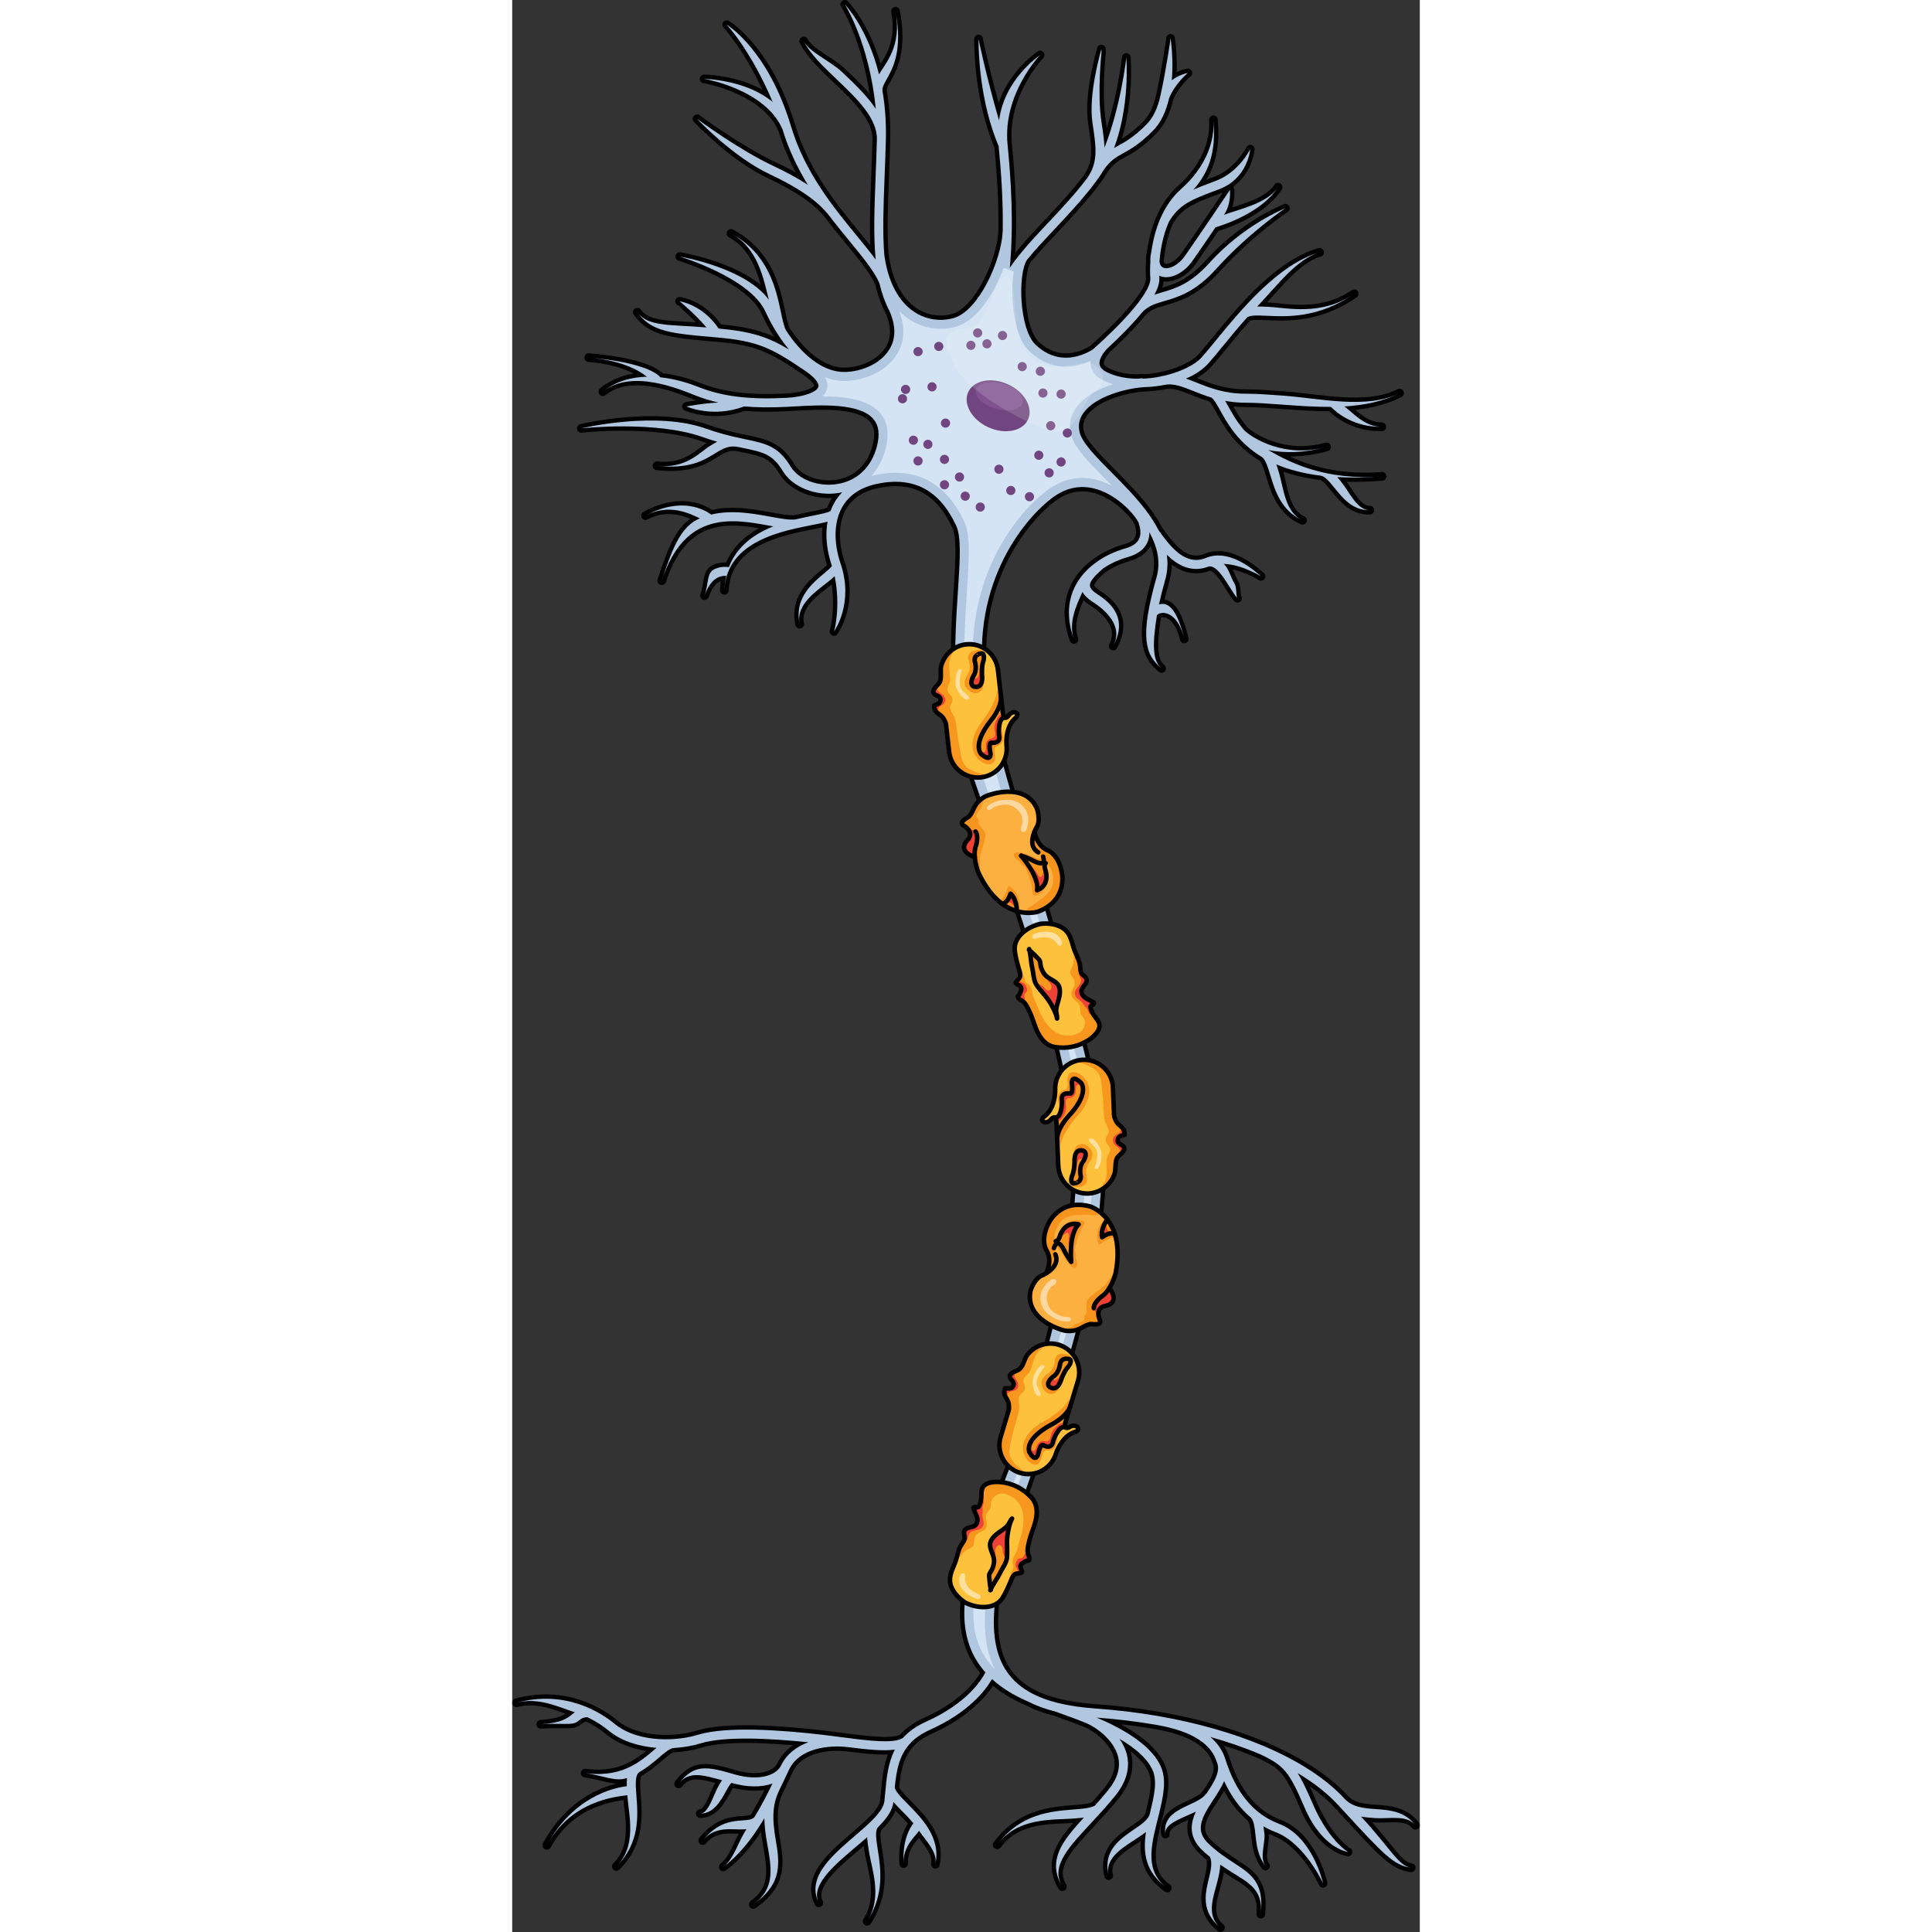 <?xml version="1.0" encoding="utf-8"?>
<!-- Created by: Science Figures, www.sciencefigures.org, Generator: Science Figures Editor -->
<!DOCTYPE svg PUBLIC "-//W3C//DTD SVG 1.1//EN" "http://www.w3.org/Graphics/SVG/1.1/DTD/svg11.dtd">
<svg version="1.1" id="Layer_4" xmlns="http://www.w3.org/2000/svg" xmlns:xlink="http://www.w3.org/1999/xlink" 
	 width="800px" height="800px" viewBox="0 0 259.55 552.5" enable-background="new 0 0 259.55 552.5" xml:space="preserve">
<rect x="0" y="0" width="259.55" height="552.5" fill="#333333" stroke="none"/>
<g>
	<path fill="none" stroke="#010101" stroke-width="2.5" stroke-linecap="round" stroke-linejoin="round" stroke-miterlimit="10" d="
		M197.521,529.281c0.697,0.646,1.379,1.231,2.045,1.772c0.711,1.732,0.214,3.84-0.375,6.271c-0.416,1.723-0.875,3.621-0.875,5.576
		c0,2.776,0.925,5.67,4.209,8.35l0,0c-4.34-3.541-1.795-9.318-0.825-13.32c0.375-1.555,0.745-3.141,0.784-4.694
		c0.888,0.614,1.738,1.17,2.55,1.696c4.854,3.158,9.852,5.031,9.041,12.451l0,0c0.981-9.006-2.634-11.356-7.636-14.61
		c-2.137-1.394-4.561-2.972-7.166-5.384c-4.139-3.838-2.278-7.393,1.279-12.791c1.133-1.719,2.283-3.473,3.037-5.252
		c2.029,4.402,4.602,7.89,7.746,10.517c0.815,1.11,1.002,2.836,1.215,4.836c0.301,2.834,0.641,6.045,2.875,8.938l0,0
		c-1.789-2.315-0.035-6.594-0.311-9.207c-0.078-0.729-0.158-1.442-0.267-2.137c1.111,0.633,2.273,1.193,3.502,1.66
		c8.256,3.147,13.508,14.514,13.533,14.635l0,0c-0.119-0.545-3.053-13.398-12.617-17.041c-7.262-2.768-12.281-8.826-15.344-18.521
		c-0.828-2.625-2.363-4.678-4.25-6.297c5.057,1.42,9.807,3.066,14.18,4.912c7.004,3.322,8.279,4.918,12.797,15.39
		c4.961,11.5,12.104,12.547,12.404,12.586l0,0c-0.244-0.037-5.707-3.566-10.037-13.605c-1.729-4.012-3.049-6.826-4.393-8.967
		c4.604,2.758,8.492,5.799,11.5,9.061l0,0l0,0c0.002,0.005,0.004,0.005,0.006,0.007l1.5,1.627
		c11.693,12.692,14.471,15.709,19.465,16.391l0,0c-3.65-0.498-5.82-5.428-14.344-14.641c1.34,0.237,2.709,0.338,4.061,0.434
		c3.813,0.273,9.168-1.037,11.488,2.057l0,0c-3.027-4.034-7.426-4.35-11.305-4.627c-3.422-0.246-6.652-0.477-8.978-2.996l0,0
		c-5.266-5.709-13.082-10.75-22.664-14.854c-0.26-0.125-0.524-0.252-0.801-0.381l-0.016,0.035
		c-8.582-3.588-18.535-6.429-29.332-8.326c-0.285-0.055-0.56-0.107-0.812-0.154l-0.002,0.01c-5.633-0.961-11.485-1.67-17.49-2.092
		c-4.09-0.291-7.69-0.817-10.844-1.6c-0.012-0.006-0.024-0.01-0.037-0.015l-0.002,0.005c-2.686-0.669-5.041-1.525-7.094-2.572
		l0.004-0.01c-0.037-0.017-0.072-0.033-0.111-0.05c-3.284-1.696-5.788-3.893-7.582-6.637c-5.633-8.611-4.491-23.182,3.585-45.848
		c13.508-37.902,27.522-80.898,22.836-111.494c-2.646-17.254-10.744-44.838-18.576-71.516
		c-5.455-18.578-10.607-36.125-13.162-47.813c-6.57-30.041,8.449-50.938,18.356-58.553c3.701-2.845,7.677-3.813,11.813-2.88
		c6.385,1.439,11.613,7.063,13.02,9.785c0.529,1.519,0.722,2.976,0.357,4.187c-0.459,1.521-1.783,2.574-4.049,3.219
		c-3.058,0.869-5.816,2.181-8.156,3.82l0,0c-0.002,0.002-0.004,0.004-0.008,0.006c-2.705,1.899-4.846,4.246-6.205,6.892
		c-1.221,2.379-1.83,4.944-1.83,7.678c0,2.422,0.48,4.979,1.439,7.652l0,0c-1.709-4.757,0.737-9.906,2.444-13.611
		c0.519,1.021,1.467,1.973,2.89,2.875c5.174,3.287,8.481,7.822,5.868,12.635l0,0c3.25-5.982,1.783-10.828-4.487-14.811
		c-1.369-0.871-2.095-1.701-2.154-2.466c-0.127-1.327,1.74-3.133,3.672-4.846c2.07-1.429,4.519-2.574,7.232-3.344
		c3.135-0.892,5.09-2.56,5.813-4.955c0.207-0.691,0.293-1.408,0.289-2.136c2.24,4.131,3.303,8.466,2.045,12.896
		c-4.844,17.045-3.315,22.146,1.439,26.058l0,0c-2.523-2.074-2.732-6.563-1.338-15.164l0,0c0.041-0.172,0.647-0.713,1.764-0.713
		c1.004-0.002,4.406,0.53,6.068,7.446l0,0c-2.138-8.903-4.716-10.063-6.224-10.022c-0.352,0.008-0.686,0.061-1.01,0.127
		c0.439-2.047,1.025-4.371,1.779-7.025c0.696-2.457,0.797-4.85,0.453-7.178c3.055,3.031,7.09,5.324,12.065,3.361
		c2.074-0.291,4.291,3.274,5.914,5.895c0.822,1.328,1.535,2.475,2.234,3.193l0,0c-0.504-0.519-0.142-3.033-0.854-4.185
		c-1.119-1.803-1.569-4.196-3.063-5.633c5.217,0.176,10.565,3.521,10.633,3.562l0,0c-0.396-0.25-8.389-8.304-15.66-5.289
		c-5.686,2.36-9.83-2.568-13.586-7.845c-2-3.924-4.979-7.612-8.135-11.043l-0.004-0.002l0,0c-1.775-1.928-3.604-3.771-5.347-5.524
		c-4.34-4.375-8.44-8.506-9.135-11.525c-0.473-2.061-0.084-3.895,1.188-5.615c3.436-4.652,12.041-6.875,16.983-7.234v-0.014
		c2.205-0.051,4.479-0.297,6.689-0.756c2.401-0.244,4.768,0.689,7.646,1.842c1.517,0.609,3.193,1.271,5.08,1.848
		c0.76,0.349,1.621,1.898,2.617,3.697c2.107,3.801,5.131,9.248,11.996,13.369c1.008,0.779,1.66,2.896,2.344,5.15
		c1.308,4.311,3.096,10.217,9.209,12.916l0,0c-5.031-2.221-5.451-9.406-6.742-13.664c-0.246-0.813-0.483-1.592-0.737-2.324
		c3.403,1.451,7.551,2.584,12.61,3.215v0.004c1.277,0.117,2.621,1.785,4.047,3.551c2.322,2.881,5.214,6.465,10.074,6.32l0,0
		c-3.582,0.107-5.899-5.252-8.067-7.939c-0.42-0.52-0.834-1.028-1.252-1.514c3.809,0.207,8.051,0.162,12.821-0.217l0,0
		c-16.039,1.271-26.149-3.807-32.553-7.523c4.357,0.869,10.039,0.953,16.682-0.897l0,0c-12.004,3.347-21.248-2.537-23.508-4.703
		c-2.168-2.485-3.557-4.983-4.668-6.989c-0.291-0.525-0.563-1.013-0.828-1.472c1.781,0.322,3.72,0.533,5.883,0.533
		c3.181,0,6.746,0.266,10.521,0.545c4.463,0.33,9.164,0.672,13.836,0.637c1.416,1.455,6.41,5.89,14.563,5.693l0,0
		c-4.882,0.116-8.552-4.289-10.705-5.815c5.567-0.334,10.985-1.373,15.774-3.828l0,0c-9.231,4.731-22.557,1.537-33.276,0.739
		c-3.824-0.28-7.438-0.549-10.714-0.549c-6.114,0-10.329-1.687-14.051-3.174c-1.045-0.418-2.051-0.818-3.041-1.158
		c2.533-1.072,4.771-2.516,6.424-4.361c1.16-1.297,2.519-2.955,4.091-4.873c2.018-2.465,4.338-5.295,6.883-8.148v0.002
		c0.744-0.801,3.076-0.695,5.776-0.572c5.91,0.266,14.841,0.67,24.945-6.305l0,0c-9.391,6.482-19.266,3.98-24.828,3.729
		c-1.063-0.047-2.024-0.086-2.912-0.082c5.558-5.789,11.244-13.602,17.845-15.49l0,0c-11.806,3.377-22.576,16.529-29.703,25.232
		c-1.556,1.896-2.896,3.533-4.019,4.789c-1.934,2.158-5.967,4.145-10.608,5.242c-0.47,0.063-0.943,0.158-1.429,0.295l0.005,0.008
		c-1.601,0.309-3.25,0.508-4.896,0.566l-0.01-0.123c-0.474,0.033-0.959,0.084-1.451,0.141c-3.074-0.037-6.072-0.584-8.621-1.818
		c-1.332-0.646-2.074-1.434-2.205-2.334c-0.26-1.816,1.719-4.057,2.506-4.773h0.002v-0.002c2.32-2.156,4.453-4.252,6.293-6.215
		c1.259-1.344,2.361-2.602,3.332-3.787c1.746-1.924,3.806-2.525,6.412-3.289c3.945-1.152,8.854-2.588,14.777-9.16
		c9.348-10.375,19.715-17.338,19.828-17.383l0,0c-0.484,0.191-11.976,4.814-21.744,15.656c-5.435,6.029-9.764,7.295-13.586,8.412
		c-0.724,0.211-1.435,0.422-2.133,0.658c1.041-1.916,1.506-3.539,1.405-4.891c-0.012-0.166-0.018-0.355-0.024-0.533
		c0.006,0.002,0.016,0.01,0.022,0.012c2.797,1.279,6.855-0.529,9.439-4.203c1.707-2.422,4.254-6.146,6.635-9.652
		c2.422-0.715,13.23-4.232,17.891-11.488l0,0c-3.034,4.723-11.491,6.381-15.473,7.924c2.178-3.219,1.678-7.094,1.715-7.15l0,0
		c-0.088,0.131-8.848,13.16-12.875,18.885c-2.041,2.898-4.838,3.992-6.262,3.342c-0.594-0.273-0.936-0.895-1.025-1.775
		c0.254-3.359,1.011-7.41,2.636-11.186c2.881-5.074,6.664-6.514,12.893-8.863l1.654-0.627c7.967-3.049,8.744-11.068,8.772-11.408
		l0,0c-0.006,0.066-3.221,6.523-9.694,8.998l-1.646,0.625c-1.793,0.678-3.438,1.303-4.963,1.984
		c6.65-7.168,6.09-15.418,5.775-20.006l0,0c0.43,6.254-2.269,13.619-9.23,19.783c-5.305,4.699-7.649,11.77-8.492,17.789
		c-0.221,0.928-0.317,1.742-0.317,2.451c0,0.123,0.02,0.225,0.024,0.34c-0.133,1.867-0.129,3.568-0.024,4.949
		c0.244,3.08-5.095,9.887-13.738,17.904l-0.006-0.008c-0.062,0.055-0.193,0.18-0.367,0.354c-0.779,0.719-1.584,1.445-2.416,2.182
		c-5.904,3.496-11.699,2.984-16.316-1.447c-4.723-4.535-5.106-20.537-2.354-24.354c2.303-2.83,5.02-5.717,7.805-8.676
		c3.275-3.48,6.636-7.057,9.738-10.914v0.002c0.498-0.578,0.93-1.141,1.334-1.697c0.42-0.549,0.838-1.102,1.246-1.664
		c0.637-0.877,1.223-1.783,1.768-2.711c1.974-2.746,3.455-3.566,5.5-4.695c2.082-1.148,4.672-2.576,8.5-6.404
		c2.431-2.43,3.854-5.803,4.662-9.324c1.529-3.924,5.213-7.228,5.392-7.256l0,0c-0.15,0.025-2.435,0.424-4.605,2.078
		c0.521-6.133-0.295-11.553-0.358-11.965l0,0c0.02,0.123-1.259,8.947-2.896,16.385c-0.023,0.066-0.055,0.125-0.078,0.193l0.033,0.01
		c-0.707,3.102-1.928,6.014-3.971,8.057c-3.57,3.57-5.882,4.844-7.92,5.969c-0.455,0.25-0.896,0.494-1.33,0.754
		c4.559-12.143,3.555-25.213,3.498-25.9l0,0c0.012,0.166-1.525,13.877-6.23,25.777c-0.082-2.221-0.445-4.615-0.871-7.389
		c-1.248-8.113-0.006-19.648,0.008-19.766l-0.037-1.039c-0.053,0.486-3.819,12.744-2.52,21.197
		c1.148,7.473,1.557,11.225-1.537,15.729c-3.455,4.566-7.383,8.752-11.199,12.807c-2.836,3.014-5.604,5.955-7.973,8.875
		l-0.002-0.004c-0.008,0.01-0.016,0.023-0.023,0.035c-1.065,1.316-2.055,2.625-2.928,3.939c1.191-12.697,0.326-25.494-0.639-35.258
		c-1.418-14.438,9.201-25.508,9.307-25.615l0,0c-0.396,0.406-10.143,6.793-11.736,18.709c-3.438-11.686-5.87-23.145-5.866-23.285
		l0,0c0,0.055-0.002,0.225-0.002,0.492c0,2.879,0.286,17.318,5.752,30.141c0.684,6.969,1.311,15.473,1.168,24.346l-0.009-0.002
		c-0.372,8.305-6.793,22.723-14.004,24.811c-3.771,1.09-7.84,0.48-11.164-1.666c-3.196-2.066-7.297-6.553-8.668-16.188h-0.004
		c-0.559-6.564-0.268-14.096,0.066-22.643c0.131-3.352,0.268-6.816,0.359-10.445c0.133-5.225-0.265-9.9-0.974-14.053
		c-0.096-0.889,0.357-1.766,1.199-3.277c1.836-3.291,4.609-8.262,2.545-19.461l0,0c1.867,10.133-2.971,14.928-4.719,18.063
		C101.665,8.195,95.48,1.625,95.12,1.25l0,0c0.102,0.104,7.039,11.207,8.864,29.896c-2.387-3.619-5.934-7.008-9.416-10.33
		c-3.756-3.582-9.618-5.836-11.204-9.084l0,0c1.788,3.666,5.497,7.203,9.426,10.949c5.754,5.49,11.682,11.148,11.5,17.227v0.02
		c-0.092,3.609-0.228,7.066-0.357,10.406c-0.352,9.037-0.662,16.965,0.01,23.898c-1.553-2.131-3.414-4.398-5.414-6.832
		c-6.604-8.039-14.823-18.043-18.786-31.248C73.228,14.439,61.823,7.35,61.341,7.057l0,0c0.094,0.057,6.924,7.35,13.162,22.119
		c-2.496-2.072-5.652-3.721-9.404-4.877c-5.367-1.652-10.012-1.738-10.207-1.742l0,0c0.176,0.002,17.521,2.969,22.414,14.436
		c1.783,5.906,4.361,11.166,7.26,15.896c-2.746-1.82-6.006-3.611-9.809-5.395c-9.963-4.67-21.799-13.422-21.896-13.527l0,0
		c0.418,0.445,10.388,10.979,20.804,15.863c8.215,3.85,13.733,7.678,16.871,11.699h0.002c2.043,2.684,4.086,5.18,6,7.508
		c3.785,4.607,7.051,8.594,8.481,11.961c0.658,2.836,1.588,5.475,2.869,7.924c1.92,4.375,1.853,8.172-0.211,11.297
		c-2.861,4.34-8.916,6.371-13.418,6.135c-5.49-0.289-11.26-4.676-15.92-11.818l0.006-0.004c-0.611-1.055-1.025-3.014-1.506-5.277
		c-1.408-6.658-3.537-16.723-14.266-22.496l0,0c7.793,4.193,9.317,13.107,10.817,18.965c-6.592-9.057-24.658-12.225-25.483-12.363
		l0,0c0.204,0.035,20.096,6.121,24.485,15.701c1.935,4.215,4.238,7.883,6.76,10.891c-6-3.605-10.715-5.143-20.125-6.002
		c-4.551-6.791-10.887-7.744-11.161-7.783l0,0c0.051,0.008,4,3.203,7.707,7.48c-10.173-0.898-16.767-0.09-19.802-4.379l0,0
		c3.965,5.604,9.646,6.094,22.093,7.166l0.329,0.029c11.896,1.027,15.705,2.848,25.604,9.588c2.648,1.803,4.057,3.515,3.76,4.556
		c-0.44,1.569-4.354,2.93-9.106,3.166c0,0-0.007,0-0.009,0c-10.809,0.545-18.358-0.392-25.241-3.131
		c-2.353-0.939-6.336-2.271-10.845-2.745c-1.211-1.58-6.569-4.473-20.465-5.631l0,0c9.24,0.768,14.226,3.541,16.638,5.467
		c-4.304,0.092-8.785,1.195-12.611,4.275l0,0c8.113-6.535,21.602-0.854,26.33,1.025c2.168,0.864,4.393,1.555,6.744,2.088
		c-4.718,0.203-9.107,1.137-9.154,1.117l0,0c0.305,0.135,7.588,3.297,16.4,0.028l-0.017-0.045c3.678,0.32,7.729,0.357,12.353,0.125
		c0.651-0.033,1.346-0.072,2.067-0.115c7.484-0.422,18.793-1.063,22.703,3.664c1.494,1.806,1.818,4.291,0.99,7.603
		c-1.521,6.084-5.713,10.074-11.506,10.944c-5.398,0.814-10.957-1.305-13.22-5.043c-3.518-5.813-7.041-6.551-12.881-7.774
		c-0.231-0.049-0.477-0.103-0.717-0.151c-0.303-0.076-0.592-0.14-0.877-0.191c-2.676-0.576-5.883-1.344-9.832-2.742
		c-14.162-5.01-34.67-0.244-35.535-0.041l0,0c0.205-0.049,21.234-2.283,34.674,2.473c1.502,0.531,2.886,0.967,4.187,1.344
		c-0.685,0.355-1.342,0.763-2.01,1.17c-3.088,1.902-6.863,6.619-15.205,5.718l0,0c9.219,0.996,13.287-1.509,16.557-3.521
		c2.455-1.512,4.103-2.51,7.338-1.723c0.303,0.064,0.605,0.127,0.894,0.188c5.676,1.191,8.268,1.736,11.205,6.588
		c2.776,4.591,9.426,7.224,15.809,6.261c0.391-0.06,0.773-0.133,1.15-0.215c-0.853,0.883-1.599,1.858-2.216,2.934
		c-0.438,0.767-0.807,1.574-1.118,2.416c-0.582,0.441-3.099,0.947-5.138,1.354c-1.426,0.285-3.059,0.615-4.789,1.037
		c-1.696,0.259-4.299-0.221-7.311-0.771c-4.928-0.899-11.043-2.019-16.892-0.603c-1.963-1.45-8.545-5.188-18.754,0.295l0,0
		c6.879-3.692,12.955-0.393,15.515,0.781c-5.308,2.289-7.693,8.021-10.886,17.826l0,0c6.563-20.156,20.427-17.617,30.552-15.764
		c0.455,0.084,0.896,0.162,1.336,0.242c-5.287,2.102-10.365,5.551-12.689,11.658c-1.014-0.154-2.498-0.168-4.072,0.541
		c-2.344,1.051-1.698,4.164-2.887,7.584l0,0c0.938-2.701,2.252-4.455,3.904-5.215c0.863-0.396,1.678-0.453,2.297-0.408
		c-0.293,1.276-0.482,2.647-0.543,4.133l0,0c0.588-14.393,17.287-17.117,25.727-18.809c1.523-0.308,2.775-0.56,3.791-0.832
		c-0.217,1.198-0.327,2.448-0.327,3.746c0,2.807,0.518,5.813,1.551,8.905c-0.181,0.455-1.408,1.478-2.318,2.229
		c-2.781,2.31-7.188,5.966-7.188,11.681c0,0.864,0.102,1.778,0.323,2.739l0,0c-1.336-5.76,5.414-9.866,8.509-12.434
		c0.528-0.439,1.028-0.854,1.473-1.258c1.742,8.416-0.014,15.533-0.197,15.789l0,0l0,0c0.234-0.324,5.715-8.15,1.894-19.41
		c-2.08-6.125-1.904-12.021,0.477-16.178c1.98-3.453,5.365-5.695,10.057-6.654c10.392-2.133,17.761,1.791,22.529,12
		c1.51,3.234,1.063,10.033,0.494,18.645c-0.941,14.291-2.232,33.865,4.359,53.162c1.233,3.619,2.606,7.56,4.065,11.742
		c10.689,30.658,26.838,77.025,25.338,104.439c-1.623,29.617-12.891,67.76-22.674,90.666c-5.643,13.213-12.664,29.654-7.418,42.58
		c0.984,2.424,2.385,4.656,4.189,6.686c-1.392,2.697-5.687,9.031-16.955,14.093c-2.89,1.297-5.023,2.866-6.615,4.629
		c-2.459,1.807-10.621,0.731-17.879-0.226c-1.908-0.252-3.83-0.506-5.711-0.719c-11.568-1.324-27.025-2.391-34.961,0.045
		c-2.105,0.648-4.482,1.07-6.941,1.238v-0.004c-0.026,0-0.053,0.01-0.082,0.01c-6.061,0.396-12.621-0.81-16.916-4.361
		c-3.729-3.088-13.924-9.852-28.018-6.021l0,0c6.256-1.701,12.346,1.362,16.658,2.729c-0.257,0.187-0.5,0.377-0.738,0.57
		c-1.383,1.115-3.104,2.502-8.998,2.854l0,0c6.719-0.401,9.037,0.427,10.617-0.85c0.934-0.752,1.44-1.147,2.729-1.158
		c2.767,1.308,4.842,2.813,6.105,3.857c3.604,2.981,8.584,4.492,13.653,4.893c-0.297,0.248-0.6,0.504-0.913,0.771
		c-1.386,1.184-2.959,2.518-4.875,3.688c-0.265,0.125-0.503,0.265-0.72,0.418c-3.346,1.873-7.715,3.17-13.891,2.355l0,0
		c5.063,0.666,8.729,2.588,11.965,1.377c-0.086,0.734-0.098,1.529-0.072,2.365c-3.875,0.471-15.272,3.018-22.86,16.897l0,0
		c6.95-12.717,19.502-13.871,23.018-14.319c0.008,0.102,0.016,0.202,0.023,0.303c0.428,5.529,2.764,14.25-3.175,20.07l0,0
		c6.796-6.664,6.188-14.527,5.744-20.267c-0.285-3.676-0.373-5.889,0.851-6.725c2.313-1.343,4.141-2.898,5.666-4.201
		c1.686-1.441,3.143-2.682,4.217-2.68v-0.009c2.738-0.166,5.379-0.625,7.707-1.342c6.826-2.096,19.893-1.408,30.719-0.295
		c-3.291,1.207-6.152,3.283-7.762,6.582c-0.002,0.004-0.004,0.008-0.006,0.01l0,0c-1.308,2.748-6.105,4.713-13.549,2.531
		c-0.005,0-0.009-0.002-0.009-0.002l-0.002-0.002c-0.002,0-0.004,0-0.004,0c-7.561-2.215-11.389-3.021-15.74,2.785l0,0
		c2.894-3.859,7.056-2.492,12.4-1.056c-0.432,0.625-0.828,1.343-1.219,2.054c-1.271,2.303-2.697,7.49-4.99,7.494l0,0
		c3.811-0.009,5.797-3.617,7.248-6.252c0.508-0.923,1.268-2.296,1.68-2.523c4.494,1.301,8.613,1.301,11.707,0.172
		c-1.385,2.869-3.067,6.188-5.065,9.463c-0.582,0.84-1.541,0.949-3.451,1.084c-3.041,0.215-7.207,0.508-11.408,5.758l0,0
		c3.496-4.368,8.74-2.983,11.59-3.188c0.31-0.021,0.621-0.049,0.931-0.074c-2.359,3.354-3.563,8.541-6.673,10.803l0,0
		c4.505-3.276,8.191-8.098,11.175-12.977c0.01-0.016,0.022-0.029,0.032-0.043l-0.006-0.002c0.183-0.301,0.365-0.598,0.543-0.896
		c0.031,2.25,0.347,4.658,0.838,7.41c1.257,7.002,2.273,12.748-3.993,17.252l0,0c7.27-5.225,7.901-10.063,6.532-17.707
		c-1.309-7.299-1.026-11.188,1.111-15.418l0,0c0.523-1.08,1.008-2.104,1.451-3.045c0.434-0.914,0.83-1.754,1.194-2.502
		c2.88-5.904,11-7.08,17.08-6.289l0,0c5.136,0.656,9.742,1.123,13.115,0.676c-1.983,3.832-2.385,8.201-2.774,12.492
		c-0.066,0.746-0.136,1.492-0.212,2.24c-0.305,2.961-4.51,6.563-8.575,10.049c-5.287,4.531-11.152,9.557-11.152,15.178
		c0,1.256,0.293,2.541,0.949,3.857l0,0c-2.699-5.41,5.848-11.906,11.881-17.076c0.662-0.566,1.316-1.129,1.957-1.689
		c0.063,1.187,0.268,2.498,0.49,3.919c0.815,5.264,3.998,13.215-0.49,20.129l0,0c5.024-7.742,3.875-15.131,3.037-20.523
		c-0.48-3.094-0.861-5.535,0.186-6.502c2.332-2.346,4.037-4.672,4.283-7.078c0-0.01,0.002-0.018,0.002-0.026
		c0.666,0.756,1.438,1.543,2.275,2.393c1.131,1.148,2.344,2.381,3.455,3.705c-1.105,1.416-2.847,4.494-2.847,9.895
		c0,0.519,0.019,1.056,0.052,1.617l0,0c-0.3-4.959,3.506-7.963,4.418-9.365c1.768,2.638,5.389,6.162,4.653,9.558l0,0
		c1.631-7.562-3.877-13.142-7.896-17.219c-1.781-1.806-3.797-3.834-3.707-4.849c0.469-4.703,1.207-8.938,4.244-12.309
		c0.211-0.187,0.397-0.391,0.565-0.611c1.313-1.287,3.002-2.438,5.201-3.43c11.057-4.961,15.893-11.24,17.789-14.533
		c2.746,2.521,6.207,4.674,10.359,6.449c2.233,1.16,4.793,2.098,7.694,2.828c0.576,0.211,1.211,0.438,1.906,0.686
		c1.984,0.711,4.412,1.578,6.988,2.613v0.002c3.022,1.309,7.942,4.943,9.098,9.596c0.767,3.076-0.162,6.271-2.754,9.502
		c-1.287,1.605-2.584,3.082-3.871,4.504c-1.205,0.734-3.488,0.921-6.131,1.125c-6.414,0.5-15.197,1.187-21.803,10.093l0,0
		c5.905-7.963,15.754-7.033,22.004-7.521c0.992-0.078,1.912-0.154,2.772-0.252c-4.293,4.674-7.961,8.971-7.959,13.824
		c0,1.867,0.545,3.824,1.808,5.912l0,0c-3.605-5.961,2.051-11.492,8.977-18.998c1.935-2.094,4.125-4.467,6.215-7.074
		c3.121-3.895,4.213-7.844,3.246-11.734c-0.408-1.641-1.162-3.123-2.098-4.454c4.106,2.389,7.654,5.258,9.334,8.646
		c1.615,3.271,0.572,7.617-0.533,12.221c-0.047,0.199-0.096,0.404-0.145,0.607c-0.332,1.588-2.379,2.986-4.548,4.467
		c-3.422,2.334-7.561,5.156-7.561,10.377c0,0.863,0.113,1.791,0.361,2.793l0,0c-1.318-5.332,4.811-8.42,8.651-11.041
		c0.697-0.477,1.381-0.945,2.021-1.426c-0.879,5.705-0.351,11.494,6.092,16.006l0,0c-7.211-5.053-4.096-13.973-2.365-21.184
		c1.162-4.847,2.365-9.857,0.334-13.961c-3.008-6.08-10.903-10.486-18.153-13.578c5.881,0.428,11.608,1.131,17.114,2.078
		c4.687,0.885,14.799,2.954,17.191,10.524c0.1,0.314,0.207,0.619,0.311,0.928c0.509,2.47-1.266,5.244-3.205,8.188l-0.079-0.045
		c-0.81,1.363-2.888,2.326-4.896,3.256c-3.096,1.43-6.883,3.182-6.883,7.174c0,0.367,0.031,0.758,0.1,1.166l0,0
		c-0.459-2.752,4.267-4.336,7.865-6c0.277-0.131,0.557-0.258,0.836-0.389c-0.703,1.518-1.186,3.096-1.186,4.699
		C194.329,524.924,195.189,527.117,197.521,529.281z"/>
	<g>
		<path fill="#B1C7E0" d="M197.521,529.281c0.697,0.646,1.379,1.231,2.045,1.772c0.711,1.732,0.214,3.84-0.375,6.271
			c-0.416,1.723-0.875,3.621-0.875,5.576c0,2.776,0.925,5.67,4.209,8.35l0,0c-4.34-3.541-1.795-9.318-0.825-13.32
			c0.375-1.555,0.745-3.141,0.784-4.694c0.888,0.614,1.738,1.17,2.55,1.696c4.854,3.158,9.852,5.031,9.041,12.451l0,0
			c0.981-9.006-2.634-11.356-7.636-14.61c-2.137-1.394-4.561-2.972-7.166-5.384c-4.139-3.838-2.278-7.393,1.279-12.791
			c1.133-1.719,2.283-3.473,3.037-5.252c2.029,4.402,4.602,7.89,7.746,10.517c0.815,1.11,1.002,2.836,1.215,4.836
			c0.301,2.834,0.641,6.045,2.875,8.938l0,0c-1.789-2.315-0.035-6.594-0.311-9.207c-0.078-0.729-0.158-1.442-0.267-2.137
			c1.111,0.633,2.273,1.193,3.502,1.66c8.256,3.147,13.508,14.514,13.533,14.635l0,0c-0.119-0.545-3.053-13.398-12.617-17.041
			c-7.262-2.768-12.281-8.826-15.344-18.521c-0.828-2.625-2.363-4.678-4.25-6.297c5.057,1.42,9.807,3.066,14.18,4.912
			c7.004,3.322,8.279,4.918,12.797,15.39c4.961,11.5,12.104,12.547,12.404,12.586l0,0c-0.244-0.037-5.707-3.566-10.037-13.605
			c-1.729-4.012-3.049-6.826-4.393-8.967c4.604,2.758,8.492,5.799,11.5,9.061l0,0l0,0c0.002,0.005,0.004,0.005,0.006,0.007
			l1.5,1.627c11.693,12.692,14.471,15.709,19.465,16.391l0,0c-3.65-0.498-5.82-5.428-14.344-14.641
			c1.34,0.237,2.709,0.338,4.061,0.434c3.813,0.273,9.168-1.037,11.488,2.057l0,0c-3.027-4.034-7.426-4.35-11.305-4.627
			c-3.422-0.246-6.652-0.477-8.978-2.996l0,0c-5.266-5.709-13.082-10.75-22.664-14.854c-0.26-0.125-0.524-0.252-0.801-0.381
			l-0.016,0.035c-8.582-3.588-18.535-6.429-29.332-8.326c-0.285-0.055-0.56-0.107-0.812-0.154l-0.002,0.01
			c-5.633-0.961-11.485-1.67-17.49-2.092c-4.09-0.291-7.69-0.817-10.844-1.6c-0.012-0.006-0.024-0.01-0.037-0.015l-0.002,0.005
			c-2.686-0.669-5.041-1.525-7.094-2.572l0.004-0.01c-0.037-0.017-0.072-0.033-0.111-0.05c-3.284-1.696-5.788-3.893-7.582-6.637
			c-5.633-8.611-4.491-23.182,3.585-45.848c13.508-37.902,27.522-80.898,22.836-111.494c-2.646-17.254-10.744-44.838-18.576-71.516
			c-5.455-18.578-10.607-36.125-13.162-47.813c-6.57-30.041,8.449-50.938,18.356-58.553c3.701-2.845,7.677-3.813,11.813-2.88
			c6.385,1.439,11.613,7.063,13.02,9.785c0.529,1.519,0.722,2.976,0.357,4.187c-0.459,1.521-1.783,2.574-4.049,3.219
			c-3.058,0.869-5.816,2.181-8.156,3.82l0,0c-0.002,0.002-0.004,0.004-0.008,0.006c-2.705,1.899-4.846,4.246-6.205,6.892
			c-1.221,2.379-1.83,4.944-1.83,7.678c0,2.422,0.48,4.979,1.439,7.652l0,0c-1.709-4.757,0.737-9.906,2.444-13.611
			c0.519,1.021,1.467,1.973,2.89,2.875c5.174,3.287,8.481,7.822,5.868,12.635l0,0c3.25-5.982,1.783-10.828-4.487-14.811
			c-1.369-0.871-2.095-1.701-2.154-2.466c-0.127-1.327,1.74-3.133,3.672-4.846c2.07-1.429,4.519-2.574,7.232-3.344
			c3.135-0.892,5.09-2.56,5.813-4.955c0.207-0.691,0.293-1.408,0.289-2.136c2.24,4.131,3.303,8.466,2.045,12.896
			c-4.844,17.045-3.315,22.146,1.439,26.058l0,0c-2.523-2.074-2.732-6.563-1.338-15.164l0,0c0.041-0.172,0.647-0.713,1.764-0.713
			c1.004-0.002,4.406,0.53,6.068,7.446l0,0c-2.138-8.903-4.716-10.063-6.224-10.022c-0.352,0.008-0.686,0.061-1.01,0.127
			c0.439-2.047,1.025-4.371,1.779-7.025c0.696-2.457,0.797-4.85,0.453-7.178c3.055,3.031,7.09,5.324,12.065,3.361
			c2.074-0.291,4.291,3.274,5.914,5.895c0.822,1.328,1.535,2.475,2.234,3.193l0,0c-0.504-0.519-0.142-3.033-0.854-4.185
			c-1.119-1.803-1.569-4.196-3.063-5.633c5.217,0.176,10.565,3.521,10.633,3.562l0,0c-0.396-0.25-8.389-8.304-15.66-5.289
			c-5.686,2.36-9.83-2.568-13.586-7.845c-2-3.924-4.979-7.612-8.135-11.043l-0.004-0.002l0,0c-1.775-1.928-3.604-3.771-5.347-5.524
			c-4.34-4.375-8.44-8.506-9.135-11.525c-0.473-2.061-0.084-3.895,1.188-5.615c3.436-4.652,12.041-6.875,16.983-7.234v-0.014
			c2.205-0.051,4.479-0.297,6.689-0.756c2.401-0.244,4.768,0.689,7.646,1.842c1.517,0.609,3.193,1.271,5.08,1.848
			c0.76,0.349,1.621,1.898,2.617,3.697c2.107,3.801,5.131,9.248,11.996,13.369c1.008,0.779,1.66,2.896,2.344,5.15
			c1.308,4.311,3.096,10.217,9.209,12.916l0,0c-5.031-2.221-5.451-9.406-6.742-13.664c-0.246-0.813-0.483-1.592-0.737-2.324
			c3.403,1.451,7.551,2.584,12.61,3.215v0.004c1.277,0.117,2.621,1.785,4.047,3.551c2.322,2.881,5.214,6.465,10.074,6.32l0,0
			c-3.582,0.107-5.899-5.252-8.067-7.939c-0.42-0.52-0.834-1.028-1.252-1.514c3.809,0.207,8.051,0.162,12.821-0.217l0,0
			c-16.039,1.271-26.149-3.807-32.553-7.523c4.357,0.869,10.039,0.953,16.682-0.897l0,0c-12.004,3.347-21.248-2.537-23.508-4.703
			c-2.168-2.485-3.557-4.983-4.668-6.989c-0.291-0.525-0.563-1.013-0.828-1.472c1.781,0.322,3.72,0.533,5.883,0.533
			c3.181,0,6.746,0.266,10.521,0.545c4.463,0.33,9.164,0.672,13.836,0.637c1.416,1.455,6.41,5.89,14.563,5.693l0,0
			c-4.882,0.116-8.552-4.289-10.705-5.815c5.567-0.334,10.985-1.373,15.774-3.828l0,0c-9.231,4.731-22.557,1.537-33.276,0.739
			c-3.824-0.28-7.438-0.549-10.714-0.549c-6.114,0-10.329-1.687-14.051-3.174c-1.045-0.418-2.051-0.818-3.041-1.158
			c2.533-1.072,4.771-2.516,6.424-4.361c1.16-1.297,2.519-2.955,4.091-4.873c2.018-2.465,4.338-5.295,6.883-8.148v0.002
			c0.744-0.801,3.076-0.695,5.776-0.572c5.91,0.266,14.841,0.67,24.945-6.305l0,0c-9.391,6.482-19.266,3.98-24.828,3.729
			c-1.063-0.047-2.024-0.086-2.912-0.082c5.558-5.789,11.244-13.602,17.845-15.49l0,0c-11.806,3.377-22.576,16.529-29.703,25.232
			c-1.556,1.896-2.896,3.533-4.019,4.789c-1.934,2.158-5.967,4.145-10.608,5.242c-0.47,0.063-0.943,0.158-1.429,0.295l0.005,0.008
			c-1.601,0.309-3.25,0.508-4.896,0.566l-0.01-0.123c-0.474,0.033-0.959,0.084-1.451,0.141c-3.074-0.037-6.072-0.584-8.621-1.818
			c-1.332-0.646-2.074-1.434-2.205-2.334c-0.26-1.816,1.719-4.057,2.506-4.773h0.002v-0.002c2.32-2.156,4.453-4.252,6.293-6.215
			c1.259-1.344,2.361-2.602,3.332-3.787c1.746-1.924,3.806-2.525,6.412-3.289c3.945-1.152,8.854-2.588,14.777-9.16
			c9.348-10.375,19.715-17.338,19.828-17.383l0,0c-0.484,0.191-11.976,4.814-21.744,15.656c-5.435,6.029-9.764,7.295-13.586,8.412
			c-0.724,0.211-1.435,0.422-2.133,0.658c1.041-1.916,1.506-3.539,1.405-4.891c-0.012-0.166-0.018-0.355-0.024-0.533
			c0.006,0.002,0.016,0.01,0.022,0.012c2.797,1.279,6.855-0.529,9.439-4.203c1.707-2.422,4.254-6.146,6.635-9.652
			c2.422-0.715,13.23-4.232,17.891-11.488l0,0c-3.034,4.723-11.491,6.381-15.473,7.924c2.178-3.219,1.678-7.094,1.715-7.15l0,0
			c-0.088,0.131-8.848,13.16-12.875,18.885c-2.041,2.898-4.838,3.992-6.262,3.342c-0.594-0.273-0.936-0.895-1.025-1.775
			c0.254-3.359,1.011-7.41,2.636-11.186c2.881-5.074,6.664-6.514,12.893-8.863l1.654-0.627c7.967-3.049,8.744-11.068,8.772-11.408
			l0,0c-0.006,0.066-3.221,6.523-9.694,8.998l-1.646,0.625c-1.793,0.678-3.438,1.303-4.963,1.984
			c6.65-7.168,6.09-15.418,5.775-20.006l0,0c0.43,6.254-2.269,13.619-9.23,19.783c-5.305,4.699-7.649,11.77-8.492,17.789
			c-0.221,0.928-0.317,1.742-0.317,2.451c0,0.123,0.02,0.225,0.024,0.34c-0.133,1.867-0.129,3.568-0.024,4.949
			c0.244,3.08-5.095,9.887-13.738,17.904l-0.006-0.008c-0.062,0.055-0.193,0.18-0.367,0.354c-0.779,0.719-1.584,1.445-2.416,2.182
			c-5.904,3.496-11.699,2.984-16.316-1.447c-4.723-4.535-5.106-20.537-2.354-24.354c2.303-2.83,5.02-5.717,7.805-8.676
			c3.275-3.48,6.636-7.057,9.738-10.914v0.002c0.498-0.578,0.93-1.141,1.334-1.697c0.42-0.549,0.838-1.102,1.246-1.664
			c0.637-0.877,1.223-1.783,1.768-2.711c1.974-2.746,3.455-3.566,5.5-4.695c2.082-1.148,4.672-2.576,8.5-6.404
			c2.431-2.43,3.854-5.803,4.662-9.324c1.529-3.924,5.213-7.228,5.392-7.256l0,0c-0.15,0.025-2.435,0.424-4.605,2.078
			c0.521-6.133-0.295-11.553-0.358-11.965l0,0c0.02,0.123-1.259,8.947-2.896,16.385c-0.023,0.066-0.055,0.125-0.078,0.193
			l0.033,0.01c-0.707,3.102-1.928,6.014-3.971,8.057c-3.57,3.57-5.882,4.844-7.92,5.969c-0.455,0.25-0.896,0.494-1.33,0.754
			c4.559-12.143,3.555-25.213,3.498-25.9l0,0c0.012,0.166-1.525,13.877-6.23,25.777c-0.082-2.221-0.445-4.615-0.871-7.389
			c-1.248-8.113-0.006-19.648,0.008-19.766l-0.037-1.039c-0.053,0.486-3.819,12.744-2.52,21.197
			c1.148,7.473,1.557,11.225-1.537,15.729c-3.455,4.566-7.383,8.752-11.199,12.807c-2.836,3.014-5.604,5.955-7.973,8.875
			l-0.002-0.004c-0.008,0.01-0.016,0.023-0.023,0.035c-1.065,1.316-2.055,2.625-2.928,3.939c1.191-12.697,0.326-25.494-0.639-35.258
			c-1.418-14.438,9.201-25.508,9.307-25.615l0,0c-0.396,0.406-10.143,6.793-11.736,18.709c-3.438-11.686-5.87-23.145-5.866-23.285
			l0,0c0,0.055-0.002,0.225-0.002,0.492c0,2.879,0.286,17.318,5.752,30.141c0.684,6.969,1.311,15.473,1.168,24.346l-0.009-0.002
			c-0.372,8.305-6.793,22.723-14.004,24.811c-3.771,1.09-7.84,0.48-11.164-1.666c-3.196-2.066-7.297-6.553-8.668-16.188h-0.004
			c-0.559-6.564-0.268-14.096,0.066-22.643c0.131-3.352,0.268-6.816,0.359-10.445c0.133-5.225-0.265-9.9-0.974-14.053
			c-0.096-0.889,0.357-1.766,1.199-3.277c1.836-3.291,4.609-8.262,2.545-19.461l0,0c1.867,10.133-2.971,14.928-4.719,18.063
			C101.665,8.195,95.48,1.625,95.12,1.25l0,0c0.102,0.104,7.039,11.207,8.864,29.896c-2.387-3.619-5.934-7.008-9.416-10.33
			c-3.756-3.582-9.618-5.836-11.204-9.084l0,0c1.788,3.666,5.497,7.203,9.426,10.949c5.754,5.49,11.682,11.148,11.5,17.227v0.02
			c-0.092,3.609-0.228,7.066-0.357,10.406c-0.352,9.037-0.662,16.965,0.01,23.898c-1.553-2.131-3.414-4.398-5.414-6.832
			c-6.604-8.039-14.823-18.043-18.786-31.248C73.228,14.439,61.823,7.35,61.341,7.057l0,0c0.094,0.057,6.924,7.35,13.162,22.119
			c-2.496-2.072-5.652-3.721-9.404-4.877c-5.367-1.652-10.012-1.738-10.207-1.742l0,0c0.176,0.002,17.521,2.969,22.414,14.436
			c1.783,5.906,4.361,11.166,7.26,15.896c-2.746-1.82-6.006-3.611-9.809-5.395c-9.963-4.67-21.799-13.422-21.896-13.527l0,0
			c0.418,0.445,10.388,10.979,20.804,15.863c8.215,3.85,13.733,7.678,16.871,11.699h0.002c2.043,2.684,4.086,5.18,6,7.508
			c3.785,4.607,7.051,8.594,8.481,11.961c0.658,2.836,1.588,5.475,2.869,7.924c1.92,4.375,1.853,8.172-0.211,11.297
			c-2.861,4.34-8.916,6.371-13.418,6.135c-5.49-0.289-11.26-4.676-15.92-11.818l0.006-0.004c-0.611-1.055-1.025-3.014-1.506-5.277
			c-1.408-6.658-3.537-16.723-14.266-22.496l0,0c7.793,4.193,9.317,13.107,10.817,18.965c-6.592-9.057-24.658-12.225-25.483-12.363
			l0,0c0.204,0.035,20.096,6.121,24.485,15.701c1.935,4.215,4.238,7.883,6.76,10.891c-6-3.605-10.715-5.143-20.125-6.002
			c-4.551-6.791-10.887-7.744-11.161-7.783l0,0c0.051,0.008,4,3.203,7.707,7.48c-10.173-0.898-16.767-0.09-19.802-4.379l0,0
			c3.965,5.604,9.646,6.094,22.093,7.166l0.329,0.029c11.896,1.027,15.705,2.848,25.604,9.588c2.648,1.803,4.057,3.515,3.76,4.556
			c-0.44,1.569-4.354,2.93-9.106,3.166c0,0-0.007,0-0.009,0c-10.809,0.545-18.358-0.392-25.241-3.131
			c-2.353-0.939-6.336-2.271-10.845-2.745c-1.211-1.58-6.569-4.473-20.465-5.631l0,0c9.24,0.768,14.226,3.541,16.638,5.467
			c-4.304,0.092-8.785,1.195-12.611,4.275l0,0c8.113-6.535,21.602-0.854,26.33,1.025c2.168,0.864,4.393,1.555,6.744,2.088
			c-4.718,0.203-9.107,1.137-9.154,1.117l0,0c0.305,0.135,7.588,3.297,16.4,0.028l-0.017-0.045c3.678,0.32,7.729,0.357,12.353,0.125
			c0.651-0.033,1.346-0.072,2.067-0.115c7.484-0.422,18.793-1.063,22.703,3.664c1.494,1.806,1.818,4.291,0.99,7.603
			c-1.521,6.084-5.713,10.074-11.506,10.944c-5.398,0.814-10.957-1.305-13.22-5.043c-3.518-5.813-7.041-6.551-12.881-7.774
			c-0.231-0.049-0.477-0.103-0.717-0.151c-0.303-0.076-0.592-0.14-0.877-0.191c-2.676-0.576-5.883-1.344-9.832-2.742
			c-14.162-5.01-34.67-0.244-35.535-0.041l0,0c0.205-0.049,21.234-2.283,34.674,2.473c1.502,0.531,2.886,0.967,4.187,1.344
			c-0.685,0.355-1.342,0.763-2.01,1.17c-3.088,1.902-6.863,6.619-15.205,5.718l0,0c9.219,0.996,13.287-1.509,16.557-3.521
			c2.455-1.512,4.103-2.51,7.338-1.723c0.303,0.064,0.605,0.127,0.894,0.188c5.676,1.191,8.268,1.736,11.205,6.588
			c2.776,4.591,9.426,7.224,15.809,6.261c0.391-0.06,0.773-0.133,1.15-0.215c-0.853,0.883-1.599,1.858-2.216,2.934
			c-0.438,0.767-0.807,1.574-1.118,2.416c-0.582,0.441-3.099,0.947-5.138,1.354c-1.426,0.285-3.059,0.615-4.789,1.037
			c-1.696,0.259-4.299-0.221-7.311-0.771c-4.928-0.899-11.043-2.019-16.892-0.603c-1.963-1.45-8.545-5.188-18.754,0.295l0,0
			c6.879-3.692,12.955-0.393,15.515,0.781c-5.308,2.289-7.693,8.021-10.886,17.826l0,0c6.563-20.156,20.427-17.617,30.552-15.764
			c0.455,0.084,0.896,0.162,1.336,0.242c-5.287,2.102-10.365,5.551-12.689,11.658c-1.014-0.154-2.498-0.168-4.072,0.541
			c-2.344,1.051-1.698,4.164-2.887,7.584l0,0c0.938-2.701,2.252-4.455,3.904-5.215c0.863-0.396,1.678-0.453,2.297-0.408
			c-0.293,1.276-0.482,2.647-0.543,4.133l0,0c0.588-14.393,17.287-17.117,25.727-18.809c1.523-0.308,2.775-0.56,3.791-0.832
			c-0.217,1.198-0.327,2.448-0.327,3.746c0,2.807,0.518,5.813,1.551,8.905c-0.181,0.455-1.408,1.478-2.318,2.229
			c-2.781,2.31-7.188,5.966-7.188,11.681c0,0.864,0.102,1.778,0.323,2.739l0,0c-1.336-5.76,5.414-9.866,8.509-12.434
			c0.528-0.439,1.028-0.854,1.473-1.258c1.742,8.416-0.014,15.533-0.197,15.789l0,0l0,0c0.234-0.324,5.715-8.15,1.894-19.41
			c-2.08-6.125-1.904-12.021,0.477-16.178c1.98-3.453,5.365-5.695,10.057-6.654c10.392-2.133,17.761,1.791,22.529,12
			c1.51,3.234,1.063,10.033,0.494,18.645c-0.941,14.291-2.232,33.865,4.359,53.162c1.233,3.619,2.606,7.56,4.065,11.742
			c10.689,30.658,26.838,77.025,25.338,104.439c-1.623,29.617-12.891,67.76-22.674,90.666c-5.643,13.213-12.664,29.654-7.418,42.58
			c0.984,2.424,2.385,4.656,4.189,6.686c-1.392,2.697-5.687,9.031-16.955,14.093c-2.89,1.297-5.023,2.866-6.615,4.629
			c-2.459,1.807-10.621,0.731-17.879-0.226c-1.908-0.252-3.83-0.506-5.711-0.719c-11.568-1.324-27.025-2.391-34.961,0.045
			c-2.105,0.648-4.482,1.07-6.941,1.238v-0.004c-0.026,0-0.053,0.01-0.082,0.01c-6.061,0.396-12.621-0.81-16.916-4.361
			c-3.729-3.088-13.924-9.852-28.018-6.021l0,0c6.256-1.701,12.346,1.362,16.658,2.729c-0.257,0.187-0.5,0.377-0.738,0.57
			c-1.383,1.115-3.104,2.502-8.998,2.854l0,0c6.719-0.401,9.037,0.427,10.617-0.85c0.934-0.752,1.44-1.147,2.729-1.158
			c2.767,1.308,4.842,2.813,6.105,3.857c3.604,2.981,8.584,4.492,13.653,4.893c-0.297,0.248-0.6,0.504-0.913,0.771
			c-1.386,1.184-2.959,2.518-4.875,3.688c-0.265,0.125-0.503,0.265-0.72,0.418c-3.346,1.873-7.715,3.17-13.891,2.355l0,0
			c5.063,0.666,8.729,2.588,11.965,1.377c-0.086,0.734-0.098,1.529-0.072,2.365c-3.875,0.471-15.272,3.018-22.86,16.897l0,0
			c6.95-12.717,19.502-13.871,23.018-14.319c0.008,0.102,0.016,0.202,0.023,0.303c0.428,5.529,2.764,14.25-3.175,20.07l0,0
			c6.796-6.664,6.188-14.527,5.744-20.267c-0.285-3.676-0.373-5.889,0.851-6.725c2.313-1.343,4.141-2.898,5.666-4.201
			c1.686-1.441,3.143-2.682,4.217-2.68v-0.009c2.738-0.166,5.379-0.625,7.707-1.342c6.826-2.096,19.893-1.408,30.719-0.295
			c-3.291,1.207-6.152,3.283-7.762,6.582c-0.002,0.004-0.004,0.008-0.006,0.01l0,0c-1.308,2.748-6.105,4.713-13.549,2.531
			c-0.005,0-0.009-0.002-0.009-0.002l-0.002-0.002c-0.002,0-0.004,0-0.004,0c-7.561-2.215-11.389-3.021-15.74,2.785l0,0
			c2.894-3.859,7.056-2.492,12.4-1.056c-0.432,0.625-0.828,1.343-1.219,2.054c-1.271,2.303-2.697,7.49-4.99,7.494l0,0
			c3.811-0.009,5.797-3.617,7.248-6.252c0.508-0.923,1.268-2.296,1.68-2.523c4.494,1.301,8.613,1.301,11.707,0.172
			c-1.385,2.869-3.067,6.188-5.065,9.463c-0.582,0.84-1.541,0.949-3.451,1.084c-3.041,0.215-7.207,0.508-11.408,5.758l0,0
			c3.496-4.368,8.74-2.983,11.59-3.188c0.31-0.021,0.621-0.049,0.931-0.074c-2.359,3.354-3.563,8.541-6.673,10.803l0,0
			c4.505-3.276,8.191-8.098,11.175-12.977c0.01-0.016,0.022-0.029,0.032-0.043l-0.006-0.002c0.183-0.301,0.365-0.598,0.543-0.896
			c0.031,2.25,0.347,4.658,0.838,7.41c1.257,7.002,2.273,12.748-3.993,17.252l0,0c7.27-5.225,7.901-10.063,6.532-17.707
			c-1.309-7.299-1.026-11.188,1.111-15.418l0,0c0.523-1.08,1.008-2.104,1.451-3.045c0.434-0.914,0.83-1.754,1.194-2.502
			c2.88-5.904,11-7.08,17.08-6.289l0,0c5.136,0.656,9.742,1.123,13.115,0.676c-1.983,3.832-2.385,8.201-2.774,12.492
			c-0.066,0.746-0.136,1.492-0.212,2.24c-0.305,2.961-4.51,6.563-8.575,10.049c-5.287,4.531-11.152,9.557-11.152,15.178
			c0,1.256,0.293,2.541,0.949,3.857l0,0c-2.699-5.41,5.848-11.906,11.881-17.076c0.662-0.566,1.316-1.129,1.957-1.689
			c0.063,1.187,0.268,2.498,0.49,3.919c0.815,5.264,3.998,13.215-0.49,20.129l0,0c5.024-7.742,3.875-15.131,3.037-20.523
			c-0.48-3.094-0.861-5.535,0.186-6.502c2.332-2.346,4.037-4.672,4.283-7.078c0-0.01,0.002-0.018,0.002-0.026
			c0.666,0.756,1.438,1.543,2.275,2.393c1.131,1.148,2.344,2.381,3.455,3.705c-1.105,1.416-2.847,4.494-2.847,9.895
			c0,0.519,0.019,1.056,0.052,1.617l0,0c-0.3-4.959,3.506-7.963,4.418-9.365c1.768,2.638,5.389,6.162,4.653,9.558l0,0
			c1.631-7.562-3.877-13.142-7.896-17.219c-1.781-1.806-3.797-3.834-3.707-4.849c0.469-4.703,1.207-8.938,4.244-12.309
			c0.211-0.187,0.397-0.391,0.565-0.611c1.313-1.287,3.002-2.438,5.201-3.43c11.057-4.961,15.893-11.24,17.789-14.533
			c2.746,2.521,6.207,4.674,10.359,6.449c2.233,1.16,4.793,2.098,7.694,2.828c0.576,0.211,1.211,0.438,1.906,0.686
			c1.984,0.711,4.412,1.578,6.988,2.613v0.002c3.022,1.309,7.942,4.943,9.098,9.596c0.767,3.076-0.162,6.271-2.754,9.502
			c-1.287,1.605-2.584,3.082-3.871,4.504c-1.205,0.734-3.488,0.921-6.131,1.125c-6.414,0.5-15.197,1.187-21.803,10.093l0,0
			c5.905-7.963,15.754-7.033,22.004-7.521c0.992-0.078,1.912-0.154,2.772-0.252c-4.293,4.674-7.961,8.971-7.959,13.824
			c0,1.867,0.545,3.824,1.808,5.912l0,0c-3.605-5.961,2.051-11.492,8.977-18.998c1.935-2.094,4.125-4.467,6.215-7.074
			c3.121-3.895,4.213-7.844,3.246-11.734c-0.408-1.641-1.162-3.123-2.098-4.454c4.106,2.389,7.654,5.258,9.334,8.646
			c1.615,3.271,0.572,7.617-0.533,12.221c-0.047,0.199-0.096,0.404-0.145,0.607c-0.332,1.588-2.379,2.986-4.548,4.467
			c-3.422,2.334-7.561,5.156-7.561,10.377c0,0.863,0.113,1.791,0.361,2.793l0,0c-1.318-5.332,4.811-8.42,8.651-11.041
			c0.697-0.477,1.381-0.945,2.021-1.426c-0.879,5.705-0.351,11.494,6.092,16.006l0,0c-7.211-5.053-4.096-13.973-2.365-21.184
			c1.162-4.847,2.365-9.857,0.334-13.961c-3.008-6.08-10.903-10.486-18.153-13.578c5.881,0.428,11.608,1.131,17.114,2.078
			c4.687,0.885,14.799,2.954,17.191,10.524c0.1,0.314,0.207,0.619,0.311,0.928c0.509,2.47-1.266,5.244-3.205,8.188l-0.079-0.045
			c-0.81,1.363-2.888,2.326-4.896,3.256c-3.096,1.43-6.883,3.182-6.883,7.174c0,0.367,0.031,0.758,0.1,1.166l0,0
			c-0.459-2.752,4.267-4.336,7.865-6c0.277-0.131,0.557-0.258,0.836-0.389c-0.703,1.518-1.186,3.096-1.186,4.699
			C194.329,524.924,195.189,527.117,197.521,529.281z M62.648,509.852L62.648,509.852h0.002H62.648z"/>
		<path fill="#D4E4F4" d="M88.71,113.357c0.631-0.57,1.104-1.248,1.33-2.058c0.09-0.309,0.135-0.645,0.135-0.985
			c0-0.804-0.248-1.613-0.748-2.437c1.566,0.611,3.143,0.967,4.697,1.049c5.074,0.269,12.151-1.9,15.705-7.289
			c1.344-2.037,2.024-4.324,2.024-6.799c0-1.865-0.393-3.842-1.172-5.895c1.029,1.053,2.066,1.863,3.031,2.488
			c3.953,2.555,8.793,3.273,13.281,1.977c5.784-1.678,10.772-9.213,13.547-16.771l2.893,1.025c-0.35,2.061-0.428,4.174-0.428,5.652
			c0,6,1.277,13.645,4.867,17.09c4.953,4.756,11.256,5.729,17.541,2.799c-0.023,0.199-0.037,0.402-0.037,0.605
			c0,0.236,0.018,0.471,0.051,0.705c0.178,1.238,0.953,2.986,3.631,4.283c0.863,0.42,1.779,0.775,2.744,1.07
			c-3.977,1.287-8.063,3.373-10.42,6.563c-1.252,1.693-1.887,3.545-1.887,5.506c0,0.722,0.088,1.467,0.26,2.217
			c0.859,3.736,5.012,7.921,9.82,12.765c0.651,0.66,1.338,1.351,2.039,2.065c-1.56-0.834-3.228-1.5-4.957-1.889
			c-4.92-1.111-9.613,0.018-13.951,3.35c-9.676,7.435-20.976,23.966-20.976,46.087c0,4.93,0.562,9.997,1.67,15.063
			c2.576,11.783,7.74,29.369,13.207,47.988c7.81,26.603,15.884,54.101,18.5,71.178c0.595,3.871,0.896,8.109,0.896,12.601
			c0,28.967-12.188,65.59-23.609,97.643c-4.869,13.662-7.237,24.396-7.235,32.812c0,5.452,0.971,9.952,2.961,13.686l-0.086-0.076
			l-0.781-0.877c-1.605-1.805-2.859-3.803-3.728-5.943c-1.102-2.709-1.657-5.803-1.657-9.188c0-10.193,4.813-21.463,9.059-31.404
			c9.869-23.109,21.238-61.609,22.879-91.537c0.066-1.229,0.101-2.522,0.101-3.846c0-28.217-15.394-72.369-25.578-101.584
			c-1.457-4.18-2.828-8.113-4.063-11.727c-3.358-9.84-4.994-20.922-4.994-33.881c0-6.638,0.408-12.822,0.769-18.281
			c0.289-4.379,0.539-8.156,0.539-11.398c0-4.004-0.394-6.627-1.271-8.504c-5.272-11.289-13.813-15.811-25.385-13.436
			c-0.426,0.086-0.844,0.184-1.254,0.291c1.945-2.104,3.371-4.797,4.168-7.979c0.346-1.389,0.521-2.69,0.521-3.877
			c0-2.354-0.682-4.371-2.024-5.998C102.013,114.242,95.329,113.359,88.71,113.357z"/>
		
			<ellipse transform="matrix(0.909 0.416 -0.416 0.909 60.947 -47.309)" fill="#714680" cx="138.962" cy="116.109" rx="9.412" ry="6.754"/>
		<g>
			<circle fill="#714680" cx="116.062" cy="100.544" r="1.315"/>
			<circle fill="#714680" cx="121.989" cy="99.063" r="1.316"/>
			<circle fill="#714680" cx="131.179" cy="98.766" r="1.316"/>
			<circle fill="#714680" cx="133.105" cy="95.21" r="1.315"/>
			<circle fill="#714680" cx="135.771" cy="98.322" r="1.316"/>
			<circle fill="#714680" cx="140.22" cy="95.951" r="1.316"/>
			<circle fill="#714680" cx="145.851" cy="104.843" r="1.315"/>
			<circle fill="#714680" cx="151.038" cy="106.177" r="1.315"/>
			<circle fill="#714680" cx="151.78" cy="112.4" r="1.314"/>
			<circle fill="#714680" cx="156.966" cy="112.698" r="1.315"/>
			<circle fill="#714680" cx="158.745" cy="123.813" r="1.315"/>
			<circle fill="#714680" cx="154.003" cy="121.737" r="1.315"/>
			<circle fill="#714680" cx="156.966" cy="132.112" r="1.315"/>
			<circle fill="#714680" cx="153.558" cy="135.226" r="1.315"/>
			<circle fill="#714680" cx="150.595" cy="130.184" r="1.314"/>
			<circle fill="#714680" cx="147.927" cy="142.041" r="1.316"/>
			<circle fill="#714680" cx="142.591" cy="140.263" r="1.315"/>
			<circle fill="#714680" cx="139.183" cy="134.187" r="1.315"/>
			<circle fill="#714680" cx="133.847" cy="145.007" r="1.315"/>
			<circle fill="#714680" cx="129.55" cy="141.894" r="1.315"/>
			<circle fill="#714680" cx="127.919" cy="136.41" r="1.316"/>
			<circle fill="#714680" cx="123.62" cy="138.633" r="1.316"/>
			<circle fill="#714680" cx="123.62" cy="131.372" r="1.315"/>
			<circle fill="#714680" cx="118.878" cy="127.073" r="1.315"/>
			<circle fill="#714680" cx="116.062" cy="131.814" r="1.316"/>
			<path fill="#714680" d="M114.728,127.205c-0.727,0-1.313-0.592-1.313-1.314c0-0.729,0.588-1.315,1.313-1.315
				c0.729,0,1.316,0.588,1.316,1.315C116.044,126.613,115.456,127.205,114.728,127.205z"/>
			<circle fill="#714680" cx="123.917" cy="120.997" r="1.315"/>
			<circle fill="#714680" cx="111.616" cy="114.031" r="1.316"/>
			<circle fill="#714680" cx="112.505" cy="111.363" r="1.316"/>
			<circle fill="#714680" cx="120.063" cy="110.623" r="1.316"/>
		</g>
		<path fill="#805390" d="M138.316,116.891c-3.684-1.024-6.227-3.453-5.678-5.424c0.549-1.975,3.98-2.744,7.664-1.721
			c3.684,1.025,6.225,3.455,5.676,5.428S142.001,117.914,138.316,116.891z"/>
		<path opacity="0.15" fill="#FFFFFF" enable-background="new    " d="M144.761,95.641c-1.641-6.291-0.494-18.291-3.955-16.479
			s-4.449,13.348-9.887,14.5c-5.438,1.154-9.064,0.166-4.943,9.885c4.119,9.725,27.519,21.426,31.803,19.613
			c4.285-1.813,6.099-9.723,9.56-11.865c3.459-2.143,0.988-8.568-4.615-7.416C157.12,105.033,147.726,107.01,144.761,95.641z"/>
	</g>
</g>
<g>
	<g>
		<g>
			<path fill="#FEC13C" d="M129.762,184.277c4.534-0.518,8.628,2.737,9.147,7.278l0.828,7.244l0.059,0.515
				c0.038,1.022-0.245,3.536-3.199,7.148c0,0-4.956,5.936-2.462,9.225c0,0,2.843,2.471,2.633-0.301c0,0-0.786-3.384,0.531-2.971
				c0,0,2.647,0.262,1.899-2.35c0,0-0.388-4.891,1.72-4.854c0.228,0.116,0.524,0.025,0.923-0.476
				c1.148-1.565,2.182-0.941,2.182-0.941c0.898,0.375,0.148,1.303,0.148,1.303c-0.813,0.634-1.391,1.428-1.816,2.269
				c-1.329,2.662-0.98,5.774-0.98,5.774c0.26,2.274-0.429,4.429-1.737,6.083c-1.322,1.663-3.267,2.813-5.533,3.072
				c-4.542,0.519-8.636-2.737-9.155-7.278l-0.881-7.715l-0.065-0.442c-0.483-1.171-0.769-1.795-1.87-2.568
				c-1.055-0.75-1.403-1.173-1.501-2.532c0.797-0.326,1.769-0.43,1.836-1.464c0.093-1.494-1.422-1.207-1.896-2.052
				c-0.662-1.179,1.341-2.313,1.732-3.257c0.571-1.37,0.005-3.139,0.399-4.617C123.567,187.118,126.418,184.659,129.762,184.277z
				 M134.812,188.779c0,0,0.542-2.495-1.064-1.826c0,0-2.102,0.39-1.329,2.662c0,0,0.522,2.073-0.432,3.53
				c0,0-1.428,2.295-0.088,3.155c0,0,2.588,1.053,2.5-2.646C134.399,193.654,134.085,190.659,134.812,188.779z"/>
			<path fill="#F7941E" d="M139.209,203.921c-1.335,2.937,3.442,7.521-0.122,9.239c-0.855,0.411-1.137,0.364-1.162,1.41
				c-0.02,0.833,0.286,1.682,0.183,2.48c-0.26,2.027-2.564,1.737-3.907,0.822c-4.138-2.82-2.681-7.919-0.009-11.281
				c1.292-1.625,2.185-3.144,3.156-4.957c0.401-0.748,0.713-1.498,0.966-2.292c0.176-0.551,0.243-1.62,0.646-1.983
				c0.851,0.791,0.79,1.667,0.917,2.784"/>
			<path fill="#F7941E" d="M140.224,203.06c0,0,0.096,1.836,0.695,2.153c-2.108-0.038-1.72,4.854-1.72,4.854
				c0.748,2.611-1.899,2.35-1.899,2.35c-1.317-0.413-0.531,2.971-0.531,2.971c0.21,2.772-2.633,0.301-2.633,0.301
				c-2.494-3.289,2.462-9.225,2.462-9.225c2.954-3.612,3.237-6.126,3.199-7.148L140.224,203.06z"/>
			<path fill="#EF4136" d="M133.798,214.721c0.422,0.197,1.015,0.583,1.465,0.201c0.382-0.325,0.23-1.115,0.225-1.537
				c-0.017-1.25,0.373-1.923,1.586-2.213c1.397-0.334,1.065-1.199,0.871-2.385c-0.198-1.208,0.113-2.12,0.668-3.187
				c0.229-0.439,0.534-0.946,0.982-1.141c0.696-0.302,0.757,0.218,1.118,0.71c-0.284,0.433-0.787,0.688-1.065,1.151
				c-0.25,0.415-0.285,0.898-0.37,1.361c-0.196,1.09-0.16,1.978-0.156,3.065c0.005,1.216-0.672,1.658-1.76,1.711
				c-0.609,0.03-0.725,0.113-0.74,0.748c-0.012,0.512,0.136,0.993,0.219,1.485c0.15,0.887-0.038,2.001-1.347,1.87
				c-1.36-0.136-0.99-0.63-1.96-1.366"/>
			<path fill="#F7941E" d="M135.444,187.688c-1,2.588-0.569,6.709-0.569,6.709c0.122,5.088-3.439,3.641-3.439,3.641
				c-3.64-1.937-1.343-4.784-1.343-4.784c1.312-2.004,0.553-3.939,0.553-3.939c-1.064-3.127,1.84-3.296,1.84-3.296
				C134.696,185.099,135.444,187.688,135.444,187.688z"/>
			<path fill="#EF4136" d="M131.825,193.498c0.132,0.444,0.7,0.654,1.094,0.413c0.375-0.229,0.611-0.922,0.649-1.325
				c0.052-0.545,0.032-2.652,0.674-2.84c0.323,0.87,0.197,1.905,0.126,2.791c-0.057,0.712,0.07,1.403-0.094,2.109
				c-0.158,0.682-0.429,1.134-1.049,1.474c-0.622,0.34-1.532,0.208-1.784-0.563c-0.194-0.597,0.043-1.169,0.39-1.639"/>
			<path fill="#F8971D" d="M136.359,221.703c-0.379-0.07-0.763-0.114-1.088-0.183c-1.699-0.359-4.313-1.076-5.591-2.415
				c-1.399-1.464-1.448-4.174-1.87-6.109c-0.495-2.265-0.556-4.816-1.076-7.106c-0.28-1.231-1.05-1.923-1.412-3.067
				c-0.444-1.408,0.89-1.721,0.561-3.155c-0.239-1.042-1.52-1.416-1.445-2.593c0.057-0.907,0.816-1.724,0.794-2.797
				c-0.05-2.378-0.787-4.472,0.265-6.643c0.532-1.097,1.229-2.009,2.059-2.776c-2.34,0.977-4.187,3.006-4.851,5.51
				c-0.395,1.479,0.172,3.247-0.399,4.617c-0.392,0.944-2.394,2.078-1.732,3.257c0.475,0.845,1.99,0.558,1.896,2.052
				c-0.067,1.034-1.039,1.139-1.836,1.464c0.098,1.359,0.446,1.783,1.501,2.532c1.102,0.773,1.387,1.396,1.87,2.568l0.065,0.442
				l0.881,7.715c0.519,4.542,4.613,7.797,9.155,7.278C134.901,222.204,135.656,221.997,136.359,221.703z"/>
			<path fill="#EF4136" d="M122.699,201.812c1.206-0.704,1.648-1.82,0.58-2.995c-0.395-0.434-1.073-0.666-1.437-1.122
				c-0.499-0.624-0.264-0.85,0.123-1.564c0.227-0.421,0.306-0.752,0.282-1.03c-0.493,0.92-2.31,2.011-1.674,3.143
				c0.475,0.845,1.99,0.558,1.896,2.052c-0.067,1.034-1.039,1.139-1.836,1.464c0.087,1.213,0.378,1.683,1.19,2.303
				c0.008-0.2,0.012-0.39,0.022-0.545C121.904,202.576,121.854,202.304,122.699,201.812z"/>
			<g>
				
					<path fill="none" stroke="#010101" stroke-width="1.3" stroke-linecap="round" stroke-linejoin="round" stroke-miterlimit="10" d="
					M124.069,207.302l0.881,7.715c0.519,4.542,4.613,7.797,9.155,7.278c2.266-0.259,4.21-1.409,5.533-3.072
					c1.308-1.654,1.997-3.809,1.737-6.083c0,0-0.349-3.112,0.98-5.774c0.425-0.841,1.004-1.635,1.816-2.269
					c0,0,0.75-0.928-0.148-1.303c0,0-1.034-0.624-2.182,0.941"/>
				
					<path fill="none" stroke="#010101" stroke-width="1.3" stroke-linecap="round" stroke-linejoin="round" stroke-miterlimit="10" d="
					M141.842,204.736c-0.399,0.501-0.696,0.592-0.923,0.476c-0.599-0.316-0.695-2.153-0.695-2.153l-0.428-3.745l-0.059-0.515
					l-0.828-7.244c-0.519-4.541-4.614-7.796-9.147-7.278c-3.344,0.382-6.195,2.841-7.057,6.091
					c-0.395,1.479,0.172,3.247-0.399,4.617c-0.392,0.944-2.394,2.078-1.732,3.257c0.475,0.845,1.99,0.558,1.896,2.052
					c-0.067,1.034-1.039,1.139-1.836,1.464c0.098,1.359,0.446,1.783,1.501,2.532c1.102,0.773,1.387,1.396,1.87,2.568"/>
				
					<path fill="none" stroke="#010101" stroke-width="1.3" stroke-linecap="round" stroke-linejoin="round" stroke-miterlimit="10" d="
					M139.737,198.8c0,0,0.048,0.173,0.059,0.515c0.038,1.022-0.245,3.536-3.199,7.148c0,0-4.956,5.936-2.462,9.225
					c0,0,2.843,2.471,2.633-0.301c0,0-0.786-3.384,0.531-2.971c0,0,2.647,0.262,1.899-2.35c0,0-0.388-4.891,1.72-4.854"/>
				
					<path fill="none" stroke="#010101" stroke-width="1.3" stroke-linecap="round" stroke-linejoin="round" stroke-miterlimit="10" d="
					M132.419,189.615c0,0,0.522,2.073-0.432,3.53c0,0-1.428,2.295-0.088,3.155c0,0,2.588,1.053,2.5-2.646
					c0,0-0.314-2.995,0.413-4.875c0,0,0.542-2.495-1.064-1.826C133.748,186.953,131.646,187.343,132.419,189.615z"/>
			</g>
			<path opacity="0.5" fill="#FFFFFF" enable-background="new    " d="M128.24,192.79c-0.234,1.569-0.583,3.071,0.295,4.484
				c0.385,0.622,2.777,1.981,2.026,2.6c-1.05,0.864-2.62-1.463-3.02-2.103c-0.783-1.252-0.908-2.524-0.726-4.053
				c0.141-1.177,0.878-3.1,1.66-2.089C128.625,192.14,128.278,192.325,128.24,192.79"/>
		</g>
		<g>
			<path fill="#FEC13C" d="M164.754,341.308c-4.559,0.186-8.405-3.361-8.592-7.928l-0.296-7.286l-0.021-0.516
				c0.037-1.021,0.502-3.51,3.712-6.896c0,0,5.376-5.558,3.129-9.021c0,0-2.655-2.672-2.647,0.108c0,0,0.536,3.432-0.747,2.924
				c0,0-2.621-0.454-2.066,2.204c0,0,0.03,4.905-2.07,4.715c-0.218-0.132-0.521-0.063-0.956,0.408
				c-1.259,1.477-2.245,0.779-2.245,0.779c-0.869-0.439-0.053-1.31-0.053-1.31c0.856-0.574,1.491-1.323,1.977-2.131
				c1.52-2.559,1.399-5.687,1.399-5.687c-0.093-2.288,0.751-4.387,2.177-5.941c1.44-1.562,3.463-2.566,5.742-2.659
				c4.567-0.186,8.414,3.36,8.599,7.928l0.316,7.759l0.032,0.446c0.396,1.203,0.636,1.847,1.678,2.697
				c0.997,0.824,1.313,1.272,1.312,2.635c-0.818,0.267-1.795,0.3-1.938,1.326c-0.202,1.484,1.331,1.308,1.742,2.185
				c0.574,1.225-1.506,2.211-1.966,3.123c-0.669,1.324-0.234,3.13-0.735,4.576C171.14,338.926,168.117,341.17,164.754,341.308z
				 M160.046,336.449c0,0-0.724,2.448,0.928,1.898c0,0,2.125-0.235,1.519-2.558c0,0-0.37-2.106,0.688-3.489
				c0,0,1.592-2.186,0.318-3.141c0,0-2.504-1.239-2.687,2.457C160.813,331.617,160.908,334.626,160.046,336.449z"/>
			<path fill="#F7941E" d="M156.767,321.026c1.546-2.83-2.884-7.753,0.796-9.206c0.883-0.347,1.16-0.28,1.261-1.321
				c0.081-0.83-0.162-1.697-0.001-2.487c0.407-2.003,2.684-1.544,3.957-0.534c3.92,3.114,2.096,8.094-0.814,11.252
				c-1.407,1.526-2.409,2.976-3.51,4.712c-0.454,0.716-0.821,1.442-1.13,2.216c-0.216,0.537-0.361,1.597-0.789,1.93
				c-0.791-0.85-0.667-1.719-0.712-2.843"/>
			<path fill="#F7941E" d="M155.692,321.811c0,0,0.039-1.838-0.536-2.197c2.1,0.19,2.07-4.715,2.07-4.715
				c-0.555-2.658,2.066-2.204,2.066-2.204c1.283,0.508,0.747-2.924,0.747-2.924c-0.007-2.78,2.647-0.108,2.647-0.108
				c2.247,3.463-3.129,9.021-3.129,9.021c-3.21,3.386-3.676,5.874-3.712,6.896L155.692,321.811z"/>
			<path fill="#EF4136" d="M162.951,310.651c-0.407-0.229-0.97-0.657-1.447-0.308c-0.404,0.295-0.311,1.095-0.336,1.516
				c-0.074,1.249-0.512,1.891-1.744,2.091c-1.418,0.232-1.15,1.119-1.042,2.316c0.109,1.219-0.268,2.105-0.899,3.13
				c-0.26,0.421-0.601,0.903-1.063,1.065c-0.716,0.251-0.739-0.273-1.063-0.791c0.315-0.41,0.834-0.628,1.146-1.069
				c0.28-0.396,0.35-0.875,0.468-1.331c0.275-1.071,0.304-1.961,0.379-3.046c0.083-1.212,0.791-1.604,1.88-1.577
				c0.609,0.015,0.731-0.061,0.792-0.691c0.05-0.509-0.063-1-0.11-1.498c-0.085-0.896,0.184-1.992,1.48-1.767
				c1.347,0.235,0.941,0.7,1.855,1.505"/>
			<path fill="#F7941E" d="M159.336,337.491c1.186-2.509,1.058-6.65,1.058-6.65c0.25-5.084,3.696-3.38,3.696-3.38
				c3.489,2.197,0.99,4.869,0.99,4.869c-1.455,1.903-0.839,3.888-0.839,3.888c0.833,3.196-2.076,3.154-2.076,3.154
				C159.893,340.127,159.336,337.491,159.336,337.491z"/>
			<path fill="#EF4136" d="M163.37,331.961c-0.1-0.454-0.651-0.703-1.061-0.492c-0.391,0.202-0.677,0.875-0.744,1.274
				c-0.092,0.54-0.226,2.644-0.88,2.783c-0.259-0.891-0.058-1.915,0.078-2.793c0.108-0.705,0.032-1.403,0.248-2.097
				c0.208-0.668,0.511-1.101,1.154-1.393c0.646-0.295,1.544-0.096,1.738,0.691c0.151,0.609-0.128,1.163-0.508,1.606"/>
			<path fill="#F8971D" d="M160.906,303.5c0.373,0.097,0.752,0.169,1.072,0.262c1.668,0.482,4.224,1.388,5.4,2.816
				c1.288,1.563,1.139,4.269,1.418,6.23c0.328,2.294,0.203,4.843,0.555,7.164c0.189,1.249,0.907,1.996,1.184,3.162
				c0.341,1.438-1.013,1.652-0.79,3.106c0.163,1.057,1.413,1.523,1.252,2.691c-0.123,0.901-0.939,1.66-0.996,2.731
				c-0.124,2.375,0.458,4.518-0.749,6.607c-0.611,1.053-1.373,1.912-2.256,2.617c2.405-0.804,4.395-2.692,5.24-5.141
				c0.501-1.446,0.066-3.252,0.735-4.576c0.459-0.912,2.54-1.898,1.966-3.123c-0.412-0.877-1.944-0.7-1.742-2.185
				c0.143-1.026,1.12-1.06,1.938-1.326c0.002-1.362-0.314-1.811-1.312-2.635c-1.042-0.851-1.281-1.494-1.678-2.697l-0.032-0.446
				l-0.316-7.759c-0.186-4.567-4.032-8.113-8.599-7.928C162.397,303.106,161.63,303.258,160.906,303.5z"/>
			<path fill="#EF4136" d="M173.078,324.335c-1.254,0.615-1.777,1.695-0.797,2.945c0.362,0.462,1.021,0.742,1.352,1.224
				c0.452,0.657,0.201,0.866-0.237,1.552c-0.257,0.403-0.36,0.728-0.356,1.007c0.558-0.883,2.449-1.838,1.898-3.014
				c-0.412-0.877-1.944-0.7-1.742-2.185c0.143-1.026,1.12-1.06,1.938-1.326c0.002-1.216-0.253-1.707-1.019-2.383
				c-0.022,0.197-0.041,0.387-0.062,0.542C173.927,323.631,173.957,323.906,173.078,324.335z"/>
			<g>
				
					<path fill="none" stroke="#010101" stroke-width="1.3" stroke-linecap="round" stroke-linejoin="round" stroke-miterlimit="10" d="
					M172.113,318.76l-0.316-7.759c-0.186-4.567-4.032-8.113-8.599-7.928c-2.279,0.093-4.302,1.098-5.742,2.659
					c-1.425,1.555-2.27,3.653-2.177,5.941c0,0,0.121,3.128-1.399,5.687c-0.486,0.808-1.121,1.557-1.977,2.131
					c0,0-0.816,0.87,0.053,1.31c0,0,0.986,0.697,2.245-0.779"/>
				
					<path fill="none" stroke="#010101" stroke-width="1.3" stroke-linecap="round" stroke-linejoin="round" stroke-miterlimit="10" d="
					M154.2,320.021c0.434-0.472,0.737-0.54,0.956-0.408c0.575,0.359,0.536,2.197,0.536,2.197l0.153,3.768l0.021,0.516l0.296,7.286
					c0.187,4.566,4.033,8.113,8.592,7.928c3.363-0.138,6.386-2.382,7.483-5.56c0.501-1.446,0.066-3.252,0.735-4.576
					c0.459-0.912,2.54-1.898,1.966-3.123c-0.412-0.877-1.944-0.7-1.742-2.185c0.143-1.026,1.12-1.06,1.938-1.326
					c0.002-1.362-0.314-1.811-1.312-2.635c-1.042-0.851-1.281-1.494-1.678-2.697"/>
				
					<path fill="none" stroke="#010101" stroke-width="1.3" stroke-linecap="round" stroke-linejoin="round" stroke-miterlimit="10" d="
					M155.866,326.094c0,0-0.036-0.175-0.021-0.516c0.037-1.021,0.502-3.51,3.712-6.896c0,0,5.376-5.558,3.129-9.021
					c0,0-2.655-2.672-2.647,0.108c0,0,0.536,3.432-0.747,2.924c0,0-2.621-0.454-2.066,2.204c0,0,0.03,4.905-2.07,4.715"/>
				
					<path fill="none" stroke="#010101" stroke-width="1.3" stroke-linecap="round" stroke-linejoin="round" stroke-miterlimit="10" d="
					M162.494,335.79c0,0-0.37-2.106,0.688-3.489c0,0,1.592-2.186,0.318-3.141c0,0-2.504-1.239-2.687,2.457
					c0,0,0.095,3.009-0.767,4.832c0,0-0.724,2.448,0.928,1.898C160.975,338.348,163.1,338.112,162.494,335.79z"/>
			</g>
			<path opacity="0.5" fill="#FFFFFF" enable-background="new    " d="M166.893,332.928c0.348-1.547,0.806-3.02,0.033-4.494
				c-0.339-0.647-2.625-2.178-1.831-2.74c1.11-0.785,2.506,1.65,2.858,2.318c0.69,1.306,0.721,2.583,0.429,4.095
				c-0.227,1.164-1.102,3.027-1.809,1.963C166.462,333.549,166.822,333.39,166.893,332.928"/>
		</g>
		<g>
			<path fill="#FEC13C" d="M156.286,384.563c4.367,1.321,6.836,5.934,5.514,10.309l-2.111,6.979l-0.149,0.494
				c-0.37,0.953-1.626,3.15-5.77,5.295c0,0-6.902,3.485-5.916,7.494c0,0,1.631,3.396,2.537,0.767c0,0,0.62-3.418,1.665-2.517
				c0,0,2.326,1.289,2.675-1.404c0,0,1.582-4.644,3.502-3.774c0.163,0.196,0.472,0.231,1.037-0.072
				c1.674-0.981,2.376,0.001,2.376,0.001c0.676,0.7-0.38,1.255-0.38,1.255c-0.998,0.261-1.843,0.76-2.567,1.363
				c-2.275,1.918-3.188,4.913-3.188,4.913c-0.664,2.191-2.149,3.896-4.006,4.897c-1.873,1.002-4.113,1.288-6.297,0.628
				c-4.375-1.324-6.845-5.936-5.521-10.312l2.248-7.433l0.116-0.432c0.021-1.267,0.006-1.953-0.699-3.099
				c-0.671-1.105-0.823-1.633-0.375-2.919c0.861,0.017,1.794,0.306,2.267-0.617c0.677-1.336-0.828-1.672-0.929-2.635
				c-0.14-1.346,2.148-1.595,2.882-2.306c1.067-1.031,1.248-2.879,2.196-4.081C149.472,384.718,153.063,383.59,156.286,384.563z
				 M159.138,390.698c0,0,1.487-2.075-0.254-2.099c0,0-2.084-0.475-2.274,1.918c0,0-0.342,2.11-1.795,3.069
				c0,0-2.221,1.543-1.332,2.862c0,0,1.958,1.993,3.345-1.438C156.828,395.011,157.726,392.138,159.138,390.698z"/>
			<path fill="#F7941E" d="M157.175,406.343c-2.389,2.166,0.18,8.27-3.774,8.435c-0.947,0.038-1.188-0.116-1.625,0.835
				c-0.348,0.758-0.404,1.656-0.815,2.35c-1.042,1.759-3.042,0.578-3.913-0.794c-2.681-4.229,0.677-8.333,4.462-10.361
				c1.83-0.98,3.251-2.021,4.862-3.299c0.664-0.527,1.249-1.094,1.795-1.723c0.38-0.437,0.865-1.39,1.379-1.563
				c0.468,1.062,0.065,1.842-0.261,2.919"/>
			<path fill="#F7941E" d="M158.447,405.955c0,0-0.64,1.723-0.215,2.251c-1.921-0.869-3.502,3.774-3.502,3.774
				c-0.349,2.693-2.675,1.404-2.675,1.404c-1.045-0.901-1.665,2.517-1.665,2.517c-0.906,2.629-2.537-0.767-2.537-0.767
				c-0.986-4.009,5.916-7.494,5.916-7.494c4.143-2.145,5.4-4.342,5.77-5.295L158.447,405.955z"/>
			<path fill="#EF4136" d="M147.928,414.113c0.309,0.35,0.7,0.939,1.266,0.766c0.479-0.146,0.653-0.933,0.815-1.321
				c0.479-1.155,1.104-1.618,2.333-1.402c1.416,0.245,1.454-0.68,1.745-1.847c0.297-1.187,0.943-1.9,1.876-2.661
				c0.384-0.313,0.864-0.656,1.354-0.658c0.759-0.002,0.608,0.501,0.744,1.097c-0.432,0.284-0.995,0.319-1.434,0.634
				c-0.395,0.282-0.618,0.712-0.879,1.104c-0.611,0.922-0.931,1.753-1.358,2.753c-0.477,1.117-1.273,1.255-2.293,0.873
				c-0.571-0.214-0.71-0.183-0.975,0.393c-0.214,0.465-0.27,0.966-0.388,1.451c-0.214,0.875-0.827,1.821-1.978,1.183
				c-1.195-0.664-0.66-0.97-1.258-2.029"/>
			<path fill="#F7941E" d="M160.151,389.946c-1.943,1.98-3.182,5.936-3.182,5.936c-1.904,4.72-4.6,1.979-4.6,1.979
				c-2.575-3.221,0.663-4.925,0.663-4.925c1.999-1.32,2.068-3.396,2.068-3.396c0.262-3.293,2.996-2.299,2.996-2.299
				C160.49,387.274,160.151,389.946,160.151,389.946z"/>
			<path fill="#EF4136" d="M154.526,393.847c-0.055,0.462,0.384,0.878,0.841,0.813c0.435-0.063,0.926-0.604,1.121-0.96
				c0.264-0.48,1.081-2.423,1.745-2.34c-0.048,0.926-0.574,1.827-0.991,2.612c-0.333,0.63-0.491,1.315-0.922,1.899
				c-0.416,0.563-0.844,0.872-1.547,0.937c-0.707,0.066-1.49-0.416-1.415-1.224c0.058-0.625,0.503-1.057,1.007-1.351"/>
			<path fill="#F8971D" d="M147.512,421.54c-0.32-0.214-0.655-0.406-0.926-0.599c-1.418-1.004-3.534-2.697-4.177-4.434
				c-0.704-1.898,0.325-4.405,0.705-6.351c0.443-2.274,1.398-4.641,1.827-6.949c0.231-1.242-0.202-2.184-0.081-3.375
				c0.15-1.47,1.499-1.229,1.766-2.676c0.193-1.052-0.835-1.902-0.3-2.953c0.412-0.812,1.432-1.26,1.837-2.254
				c0.896-2.202,1.049-4.417,2.876-5.995c0.922-0.794,1.924-1.355,2.99-1.731c-2.536-0.03-5.035,1.101-6.637,3.136
				c-0.948,1.202-1.129,3.05-2.196,4.081c-0.733,0.711-3.022,0.96-2.882,2.306c0.101,0.963,1.606,1.299,0.929,2.635
				c-0.472,0.923-1.406,0.634-2.267,0.617c-0.449,1.286-0.297,1.813,0.375,2.919c0.705,1.146,0.72,1.832,0.699,3.099l-0.116,0.432
				l-2.248,7.433c-1.324,4.376,1.146,8.987,5.521,10.312C145.975,421.422,146.75,421.531,147.512,421.54z"/>
			<path fill="#EF4136" d="M142.852,397.864c1.387-0.17,2.235-1.019,1.72-2.521c-0.19-0.555-0.722-1.036-0.875-1.6
				c-0.211-0.769,0.095-0.884,0.733-1.388c0.375-0.297,0.579-0.569,0.667-0.834c-0.817,0.65-2.917,0.932-2.782,2.224
				c0.101,0.963,1.606,1.299,0.929,2.635c-0.472,0.923-1.406,0.634-2.267,0.617c-0.401,1.147-0.321,1.695,0.181,2.585
				c0.086-0.179,0.165-0.352,0.236-0.492C141.82,398.251,141.882,397.981,142.852,397.864z"/>
			<g>
				
					<path fill="none" stroke="#010101" stroke-width="1.3" stroke-linecap="round" stroke-linejoin="round" stroke-miterlimit="10" d="
					M141.935,403.447l-2.248,7.433c-1.324,4.376,1.146,8.987,5.521,10.312c2.184,0.66,4.424,0.374,6.297-0.628
					c1.857-1.001,3.343-2.706,4.006-4.897c0,0,0.913-2.995,3.188-4.913c0.724-0.604,1.569-1.103,2.567-1.363
					c0,0,1.056-0.555,0.38-1.255c0,0-0.703-0.982-2.376-0.001"/>
				
					<path fill="none" stroke="#010101" stroke-width="1.3" stroke-linecap="round" stroke-linejoin="round" stroke-miterlimit="10" d="
					M159.269,408.134c-0.565,0.304-0.874,0.269-1.037,0.072c-0.425-0.528,0.215-2.251,0.215-2.251l1.092-3.609l0.149-0.494
					l2.111-6.979c1.322-4.375-1.147-8.987-5.514-10.309c-3.222-0.974-6.814,0.154-8.893,2.796c-0.948,1.202-1.129,3.05-2.196,4.081
					c-0.733,0.711-3.022,0.96-2.882,2.306c0.101,0.963,1.606,1.299,0.929,2.635c-0.472,0.923-1.406,0.634-2.267,0.617
					c-0.449,1.286-0.297,1.813,0.375,2.919c0.705,1.146,0.72,1.832,0.699,3.099"/>
				
					<path fill="none" stroke="#010101" stroke-width="1.3" stroke-linecap="round" stroke-linejoin="round" stroke-miterlimit="10" d="
					M159.688,401.852c0,0-0.023,0.177-0.149,0.494c-0.37,0.953-1.626,3.15-5.77,5.295c0,0-6.902,3.485-5.916,7.494
					c0,0,1.631,3.396,2.537,0.767c0,0,0.62-3.418,1.665-2.517c0,0,2.326,1.289,2.675-1.404c0,0,1.582-4.644,3.502-3.774"/>
				
					<path fill="none" stroke="#010101" stroke-width="1.3" stroke-linecap="round" stroke-linejoin="round" stroke-miterlimit="10" d="
					M156.61,390.518c0,0-0.342,2.11-1.795,3.069c0,0-2.221,1.543-1.332,2.862c0,0,1.958,1.993,3.345-1.438
					c0,0,0.898-2.873,2.311-4.313c0,0,1.487-2.075-0.254-2.099C158.884,388.6,156.8,388.125,156.61,390.518z"/>
			</g>
			<path opacity="0.5" fill="#FFFFFF" enable-background="new    " d="M151.515,391.777c-0.836,1.347-1.752,2.588-1.506,4.234
				c0.108,0.723,1.766,2.919,0.831,3.189c-1.306,0.377-1.826-2.382-1.939-3.128c-0.223-1.46,0.167-2.677,0.939-4.009
				c0.596-1.025,2.035-2.498,2.353-1.261C152.126,391.332,151.734,391.364,151.515,391.777"/>
		</g>
		<g>
			<path fill="#FBB040" d="M153.375,243.242c0,0,3.099,1.314,3.887,6.562c0,0,1.619,7.628-6.734,10.844c0,0-2.661,0.938-6.187-0.094
				c-0.041-3.724-1.792-4.989-1.792-4.989c-0.89,2.754-2.302,2.955-2.411,2.867l-0.005,0.014c-2.327-1.729-4.738-4.542-6.841-9.057
				c0,0-0.791-2.053-0.973-4.309c-5.475-1.835-1.925-5.002-1.925-5.002c1.897-2.252-1.172-3.963-1.172-3.963
				c-1.795-0.905,1.089-2.348,1.089-2.348c0.851-0.435,1.752-2.657,1.752-2.657c1.431-2.962,4.08-3.682,4.08-3.682
				s10.302-3.966,13.894,3.609c0,0,1.358,3.527-0.153,5.781c0,0-0.231,0.4-0.485,1.022
				C149.399,237.84,150.005,242.032,153.375,243.242z"/>
			<path fill="#F7941E" d="M146.727,247.974c0.707,1.835,1.562,3.739,1.858,5.672c0.063,0.413,0.084,0.846,0.183,1.255
				c0.058,0.241,0.096,0.862,0.22,1.042c0.335,0.489,1.608-0.217,2.017-0.454c0.68-0.394,1.054-1.029,1.503-1.661
				c0.261-0.368,0.54-0.591,0.639-1.039c0.081-0.359,0.094-0.754,0.098-1.131c0.009-0.819,0.131-1.636,0.029-2.453
				c-0.1-0.802-0.313-1.572-0.495-2.354c-0.285-1.224-1.275-1.177-2.372-1.411c-1.009-0.215-1.887-0.556-2.805-1.018
				c-0.513-0.258-0.853-0.369-1.425-0.399c-0.499-0.026-0.943-0.248-1.442-0.295c-0.713-0.068-1.559,0.091-1.256,1.032
				c0.268,0.836,1.175,1.062,1.666,1.68c0.239,0.301,0.392,0.631,0.7,0.894c0.27,0.23,0.592,0.412,0.843,0.655"/>
			<path fill="#F7941E" d="M139.253,257.711c0.147,0.119,1.44-0.655,2.653-4.407c0,0,3.86,1.623,3.074,7.298
				c-1.793-0.521-3.74-1.409-5.735-2.874L139.253,257.711z"/>
			<path fill="#EF4136" d="M148.41,248.031c1.08,0.317,1.524,1.757,2.178,2.48c1.065,1.181,1.209-1.347,1.627-1.756
				c0.718,0.352,0.559,2.137,0.462,2.792c-0.124,0.834-0.387,1.767-1.137,2.226c-0.283,0.173-0.676,0.434-0.977,0.221
				c-0.369-0.261-0.342-1.045-0.394-1.429c-0.146-1.081-0.275-2.783-1.17-3.535"/>
			<path fill="#EF4136" d="M142.421,256.618c-0.248,0.224-1.371,1.136-0.842,1.5c0.209,0.144,0.605-0.097,0.845-0.032
				c0.321,0.086,0.526,0.414,0.744,0.643c0.716,0.754,0.739-0.278,0.581-0.885c-0.145-0.559-0.598-1.398-1.284-1.242"/>
			<path fill="#F7941E" d="M135.133,237.958c-0.284-0.571-0.865-1.122-1.23-1.643c-0.21-0.299-0.475-0.575-0.569-0.947
				c-0.069-0.277,0.135-0.569,0.048-0.834c-0.228-0.692-0.828-0.703-0.527-1.601c0.179-0.534,0.715-1.154,0.992-1.681
				c0.593-1.127,1.005-2.454,1.639-3.57c-0.87,0.399-2.462,1.373-3.462,3.442c0,0-0.902,2.222-1.752,2.657
				c0,0-2.884,1.442-1.089,2.348c0,0,3.07,1.711,1.172,3.963c0,0-3.549,3.167,1.926,5.002c0.182,2.255,0.973,4.308,0.973,4.308
				c0.3,0.645,0.608,1.246,0.92,1.823c-0.025-0.39-0.102-0.787-0.139-1.092c-0.202-1.668-0.416-3.177-0.264-4.817
				c0.127-1.375,0.583-2.53,0.986-3.847C135.073,240.437,135.64,238.978,135.133,237.958z"/>
			<path fill="#EF4136" d="M130.389,237.155c0.583,0.716,0.966,1.75-0.035,2.937c0,0-3.499,3.128,1.838,4.968
				c0.125-0.583,0.201-1.071,0.202-1.737c0.002-1.131,0.69-1.977,0.754-3.066c0.047-0.813-0.042-2.24-0.835-2.686
				C131.768,237.265,131.074,237.211,130.389,237.155z"/>
			<path fill="#F7941E" d="M157.262,249.804c-0.788-5.248-3.887-6.562-3.887-6.562c-2.607-0.937-3.558-3.652-3.855-4.835
				c-0.26,0.567-0.422,1.182-0.488,1.725c-0.1,0.836-0.025,1.939,0.319,2.713c0.323,0.726,0.977,1.211,1.526,1.789
				c0.538,0.568,1.188,0.995,1.704,1.587c1.485,1.707,2.331,3.811,2.115,6.098c-0.171,1.811-1.508,3.279-2.873,4.364
				c-0.753,0.598-1.518,1.169-2.297,1.72c-0.43,0.303-0.834,0.574-1.292,0.82c-0.342,0.183-0.824,0.408-0.982,0.784
				c-0.146,0.351-0.028,0.715,0.191,1.026c1.871,0.04,3.085-0.386,3.085-0.386C158.881,257.432,157.262,249.804,157.262,249.804z"/>
			<g>
				
					<path fill="none" stroke="#010101" stroke-width="1.3" stroke-linecap="round" stroke-linejoin="round" stroke-miterlimit="10" d="
					M150.427,243.745c-2.453-1.445-1.706-4.348-1.067-5.89c0.253-0.623,0.485-1.022,0.485-1.022
					c1.511-2.253,0.153-5.781,0.153-5.781c-3.592-7.576-13.895-3.609-13.895-3.609s-2.648,0.72-4.08,3.682
					c0,0-0.902,2.222-1.752,2.657c0,0-2.884,1.442-1.089,2.348c0,0,3.07,1.711,1.172,3.963c0,0-3.549,3.167,1.926,5.002"/>
				
					<path fill="none" stroke="#010101" stroke-width="1.3" stroke-linecap="round" stroke-linejoin="round" stroke-miterlimit="10" d="
					M149.36,237.855c0,0,0.606,4.192,3.976,5.402c0,0,3.099,1.314,3.887,6.562c0,0,1.619,7.628-6.734,10.843
					c0,0-2.66,0.938-6.187-0.094c-1.315-0.383-2.744-1.032-4.208-2.108c-2.327-1.729-4.738-4.542-6.841-9.057
					c0,0-0.791-2.053-0.973-4.308c-0.094-1.164-0.026-2.379,0.39-3.386c0,0,0.793-2.727-0.188-3.914"/>
				
					<path fill="none" stroke="#010101" stroke-width="1.3" stroke-linecap="round" stroke-linejoin="round" stroke-miterlimit="10" d="
					M145.539,244.716c0,0,0,0,0.013,0.005c0.167,0.043,1.837,0.514,3.672,1.522c0,0,3.647,2.014,2.604-1.281"/>
				
					<path fill="none" stroke="#010101" stroke-width="1.3" stroke-linecap="round" stroke-linejoin="round" stroke-miterlimit="10" d="
					M152.557,246.857c-0.707,0.53,0.014,2.234,0.014,2.234c1.108,4.354-2.458,5.5-2.458,5.5c0.668-3.857-4.339-9.602-4.561-9.87"/>
				
					<path fill="none" stroke="#010101" stroke-width="1.3" stroke-linecap="round" stroke-linejoin="round" stroke-miterlimit="10" d="
					M140.099,258.446c0.109,0.088,1.521-0.113,2.411-2.867c0,0,1.751,1.265,1.792,4.989"/>
			</g>
			<path opacity="0.5" fill="#FFFFFF" enable-background="new    " d="M137.525,231.006c0,0,2.361-1.327,4.733-0.756
				c1.138,0.274,2.656,1.479,3.207,2.547c0,0,0.999,2.13,0.042,3.789c0,0-0.321,0.984,0.529,1.374c0,0,1.55,0.559,1.544-4.033
				c0,0-0.137-3.951-4.55-5.081c0,0-3.582-0.676-6.248,1.134c0,0-1.321,0.632-0.95,1.432
				C135.832,231.412,136.119,232.162,137.525,231.006z"/>
		</g>
		<g>
			<path fill="#FBB040" d="M152.648,357.388c0,0-1.73-2.887,0.725-7.592c0,0,3.186-7.117,11.83-4.795c0,0,2.702,0.811,4.944,3.721
				c-2.162,3.034-1.492,5.088-1.492,5.088c2.341-1.7,3.601-1.031,3.637-0.896l0.013-0.008c0.861,2.767,1.153,6.46,0.192,11.348
				c0,0-0.571,2.125-1.752,4.055c3.343,4.708-1.392,5.176-1.392,5.176c-2.86,0.702-1.387,3.893-1.387,3.893
				c0.917,1.79-2.263,1.256-2.263,1.256c-0.944-0.149-2.982,1.115-2.982,1.115c-2.901,1.55-5.466,0.571-5.466,0.571
				s-10.661-2.865-9.1-11.102c0,0,0.98-3.65,3.53-4.582c0,0,0.423-0.187,0.994-0.54
				C152.678,364.096,154.658,360.351,152.648,357.388z"/>
			<path fill="#F7941E" d="M160.808,357.481c0.51-1.898,0.941-3.941,1.84-5.678c0.192-0.371,0.43-0.733,0.591-1.122
				c0.095-0.229,0.431-0.753,0.436-0.972c0.018-0.592-1.427-0.771-1.896-0.821c-0.782-0.082-1.458,0.21-2.193,0.456
				c-0.428,0.145-0.784,0.16-1.128,0.464c-0.277,0.242-0.521,0.554-0.746,0.856c-0.49,0.656-1.069,1.244-1.469,1.965
				c-0.392,0.707-0.672,1.455-0.986,2.193c-0.491,1.156,0.337,1.702,1.086,2.537c0.688,0.769,1.197,1.562,1.667,2.476
				c0.262,0.511,0.472,0.8,0.916,1.162c0.388,0.314,0.616,0.757,0.991,1.088c0.536,0.476,1.313,0.845,1.623-0.093
				c0.277-0.834-0.323-1.551-0.355-2.34c-0.016-0.384,0.056-0.741-0.039-1.134c-0.082-0.346-0.236-0.682-0.295-1.026"/>
			<path fill="#F7941E" d="M172.583,354.017c-0.049-0.183-1.55-0.319-4.74,1.998c0,0-2.163-3.585,1.816-7.708
				c1.142,1.478,2.193,3.341,2.941,5.7L172.583,354.017z"/>
			<path fill="#EF4136" d="M159.482,356.443c-0.686-0.893-0.197-2.317-0.298-3.287c-0.165-1.581-1.771,0.376-2.35,0.461
				c-0.373-0.707,0.808-2.057,1.271-2.528c0.592-0.602,1.354-1.199,2.23-1.128c0.332,0.026,0.803,0.047,0.92,0.396
				c0.145,0.428-0.34,1.046-0.524,1.386c-0.519,0.961-1.417,2.411-1.137,3.546"/>
			<path fill="#EF4136" d="M169.379,353.033c0.332-0.035,1.777-0.11,1.563-0.716c-0.085-0.239-0.546-0.277-0.702-0.471
				c-0.208-0.259-0.182-0.646-0.223-0.958c-0.135-1.031-0.761-0.211-0.991,0.372c-0.212,0.537-0.341,1.482,0.305,1.761"/>
			<path fill="#F7941E" d="M164.275,372.405c-0.108,0.629,0.038,1.417,0.026,2.052c-0.007,0.366,0.045,0.745-0.098,1.101
				c-0.107,0.265-0.444,0.381-0.531,0.646c-0.224,0.693,0.254,1.056-0.517,1.604c-0.46,0.327-1.258,0.512-1.792,0.774
				c-1.143,0.562-2.257,1.39-3.427,1.919c0.938,0.189,2.798,0.342,4.826-0.742c0,0,2.038-1.265,2.981-1.115
				c0,0,3.18,0.534,2.263-1.255c0,0-1.472-3.192,1.389-3.894c0,0,4.733-0.467,1.391-5.176c1.181-1.93,1.752-4.055,1.752-4.055
				c0.137-0.698,0.243-1.365,0.33-2.015c-0.208,0.329-0.381,0.695-0.531,0.964c-0.82,1.467-1.535,2.812-2.625,4.048
				c-0.913,1.036-1.96,1.7-3.063,2.528C165.784,370.438,164.466,371.282,164.275,372.405z"/>
			<path fill="#EF4136" d="M167.635,375.849c-0.05-0.922,0.25-1.983,1.759-2.354c0,0,4.67-0.466,1.441-5.097
				c-0.444,0.397-0.793,0.747-1.186,1.284c-0.668,0.913-1.722,1.191-2.416,2.034c-0.517,0.629-1.286,1.835-0.907,2.662
				C166.585,374.947,167.115,375.399,167.635,375.849z"/>
			<path fill="#F7941E" d="M153.373,349.796c-2.455,4.705-0.725,7.592-0.725,7.592c1.555,2.293,0.723,5.048,0.267,6.178
				c0.543-0.304,1.037-0.706,1.41-1.105c0.574-0.617,1.163-1.553,1.34-2.381c0.167-0.776-0.076-1.554-0.179-2.344
				c-0.101-0.775-0.374-1.503-0.442-2.286c-0.195-2.254,0.361-4.452,1.883-6.174c1.205-1.362,3.15-1.761,4.892-1.834
				c0.96-0.039,1.916-0.051,2.87-0.036c0.526,0.008,1.013,0.028,1.527,0.099c0.384,0.054,0.907,0.155,1.256-0.055
				c0.325-0.197,0.444-0.562,0.451-0.942c-1.489-1.135-2.72-1.506-2.72-1.506C156.559,342.679,153.373,349.796,153.373,349.796z"/>
			<g>
				
					<path fill="none" stroke="#010101" stroke-width="1.3" stroke-linecap="round" stroke-linejoin="round" stroke-miterlimit="10" d="
					M155.327,358.719c1.13,2.612-1.183,4.518-2.608,5.388c-0.571,0.354-0.994,0.54-0.994,0.54c-2.549,0.931-3.53,4.581-3.53,4.581
					c-1.561,8.238,9.101,11.103,9.101,11.103s2.564,0.979,5.465-0.571c0,0,2.038-1.265,2.981-1.115c0,0,3.18,0.534,2.263-1.255
					c0,0-1.472-3.192,1.389-3.894c0,0,4.733-0.467,1.391-5.176"/>
				
					<path fill="none" stroke="#010101" stroke-width="1.3" stroke-linecap="round" stroke-linejoin="round" stroke-miterlimit="10" d="
					M152.718,364.106c0,0,1.98-3.745-0.03-6.707c0,0-1.73-2.889,0.725-7.593c0,0,3.186-7.116,11.83-4.794
					c0,0,2.702,0.809,4.944,3.721c0.836,1.085,1.609,2.45,2.158,4.183c0.861,2.769,1.153,6.461,0.192,11.349
					c0,0-0.571,2.125-1.752,4.055c-0.61,0.996-1.38,1.938-2.31,2.507c0,0-2.247,1.735-2.153,3.272"/>
				
					<path fill="none" stroke="#010101" stroke-width="1.3" stroke-linecap="round" stroke-linejoin="round" stroke-miterlimit="10" d="
					M159.848,360.813c0,0,0,0-0.007-0.012c-0.109-0.134-1.182-1.498-2.071-3.394c0,0-1.761-3.775-2.859-0.498"/>
				
					<path fill="none" stroke="#010101" stroke-width="1.3" stroke-linecap="round" stroke-linejoin="round" stroke-miterlimit="10" d="
					M155.438,354.949c0.884-0.012,1.305-1.813,1.305-1.813c1.669-4.17,5.227-2.996,5.227-2.996
					c-2.812,2.723-2.15,10.315-2.129,10.662"/>
				
					<path fill="none" stroke="#010101" stroke-width="1.3" stroke-linecap="round" stroke-linejoin="round" stroke-miterlimit="10" d="
					M172.333,352.924c-0.036-0.135-1.296-0.805-3.637,0.896c0,0-0.67-2.054,1.491-5.087"/>
			</g>
			<path opacity="0.5" fill="#FFFFFF" enable-background="new    " d="M158.247,376.613c0,0-2.689-0.318-4.27-2.177
				c-0.758-0.894-1.274-2.76-1.09-3.948c0,0,0.448-2.309,2.198-3.085c0,0,0.839-0.606,0.383-1.423c0,0-0.923-1.364-3.624,2.349
				c0,0-2.217,3.273,0.684,6.787c0,0,2.495,2.656,5.716,2.765c0,0,1.439,0.268,1.611-0.598
				C159.854,377.283,160.064,376.508,158.247,376.613z"/>
		</g>
		<g>
			<path fill="#FEC13C" d="M150.279,264.407c-3.322,0.967-6.949,3.705-6.562,7.431c0.182,1.751,0.671,3.481,1.168,5.21
				c0.224,0.78,0.53,1.527,0.333,2.297c-0.135,0.527-1.185,1.336-1.195,1.618c-0.025,0.733,1.439,0.594,1.562,1.625
				c0.074,0.618-0.5,2.034-1.01,2.397c0.03,0.747,1.099,1.029,1.602,1.478c0.623,0.556,0.928,1.179,1.309,1.907
				c0.78,1.494,1.312,3,1.888,4.678c0.943,2.75,2.589,5.899,5.859,6.391c3.434,0.515,6.664-0.125,9.633-2.036
				c1.091-0.703,2.479-1.908,2.955-3.261c0.663-1.887-1.213-3.046-1.906-4.541c-0.144-0.309-0.635-1.469-0.516-1.787
				c0.213-0.568,0.948-0.289,0.986-1.066c-1.083-0.784-2.965-1.198-3.475-2.591c-0.69-1.888,1.662-2.457,1.332-4.078
				c-0.177-0.868-1.199-1.19-1.514-1.845c-0.318-0.661-0.241-1.837-0.424-2.607c-0.38-1.614-1.261-2.96-1.751-4.602
				c-0.715-2.397-1.148-4.535-3.44-5.835c-1.813-1.028-4.281-1.27-6.23-0.956L150.279,264.407z"/>
			<path fill="#F8971D" d="M164.865,297.402c1.091-0.703,2.479-1.908,2.955-3.261c0.663-1.887-1.213-3.046-1.906-4.541
				c-0.144-0.309-0.635-1.469-0.516-1.787c0.213-0.568,0.948-0.289,0.986-1.066c-1.083-0.784-2.965-1.198-3.475-2.591
				c-0.69-1.888,1.662-2.457,1.332-4.078c-0.177-0.868-1.199-1.19-1.514-1.845c-0.318-0.661-0.241-1.837-0.424-2.607
				c-0.353-1.495-1.122-2.769-1.625-4.251c-0.03,0.2-0.044,0.414-0.058,0.633c-0.112,1.814,0.223,3.113-0.643,4.866
				c-0.402,0.813-0.638,1.203-0.115,2.068c0.486,0.805,0.986,1.205,0.992,2.217c0.009,1.777-1.804,2.437-0.485,4.271
				c0.521,0.724,1.461,1.174,1.847,1.971c0.376,0.778,0.094,1.646,0.358,2.4c0.265,0.757,0.979,1.149,1.144,2.062
				c0.143,0.797-0.047,1.765-0.474,2.448c-0.867,1.389-3.063,1.9-4.612,1.839c-3.658-0.145-5.824-2.974-7.322-5.834
				c-0.814-1.552-1.325-3.271-2.125-4.829c-0.689-1.343-0.209-2.951-1.527-3.989c-0.902-0.712-0.803-0.477-1.075-1.567
				c-0.201-0.808-0.552-1.483-0.859-2.254c-0.394-0.988-0.995-1.986-1.485-3.008c0.196,0.795,0.418,1.586,0.646,2.379
				c0.224,0.78,0.53,1.527,0.333,2.297c-0.135,0.527-1.185,1.336-1.195,1.618c-0.025,0.733,1.439,0.594,1.562,1.625
				c0.074,0.618-0.5,2.034-1.01,2.397c0.03,0.747,1.099,1.029,1.602,1.478c0.623,0.556,0.928,1.179,1.309,1.907
				c0.78,1.494,1.312,3,1.888,4.678c0.943,2.75,2.589,5.899,5.859,6.391C158.666,299.953,161.896,299.313,164.865,297.402z"/>
			<path fill="#F8971D" d="M147.834,271.417c0.503,1.701,0.461,3.561,0.869,5.296c0.383,1.627,0.358,3.67,1.314,5.058
				c1.145,1.661,2.583,2.99,3.664,4.711c0.85,1.355,1.833,3.211,2.135,4.791c0.081-0.844-0.313-1.624-0.254-2.504
				c0.06-0.904,0.374-1.743,0.615-2.599c0.42-1.495,0.881-3.592-0.305-4.857c-1.1-1.175-2.761-1.442-3.76-2.861
				c-0.485-0.689-0.847-1.531-0.991-2.324c-0.158-0.872-0.012-1.314-0.674-1.956c-0.839-0.813-1.753-1.838-2.656-2.524"/>
			<path fill="#EF4136" d="M147.243,282.87c-0.081-0.59-0.337-1.142-0.766-1.539c-0.325-0.3-1.438-0.593-1.94-1.046
				c-0.266,0.288-0.508,0.543-0.514,0.678c-0.025,0.733,1.439,0.594,1.562,1.625c0.074,0.618-0.5,2.034-1.01,2.397
				c0.03,0.747,1.099,1.029,1.602,1.478c0.104,0.093,0.187,0.189,0.274,0.285c0.085-0.323,0.131-0.656,0.128-0.936
				c-0.007-0.608-0.322-1.011-0.021-1.542C146.921,283.628,147.359,283.715,147.243,282.87z"/>
			<path fill="#EF4136" d="M150.18,281.339c0.353-0.044,1.235,0.51,1.562,0.741c0.395,0.279,0.617,0.613,0.972,0.912
				c0.852,0.718,1.681,0.007,1.485-1c-0.107-0.557-0.342-0.775-0.69-1.184c-0.28-0.33-0.679-0.798-0.09-0.802
				c0.636-0.006,1.722,0.666,2.091,1.145c1.242,1.611,1.042,3.67,0.509,5.54c-0.131,0.457-0.302,0.921-0.448,1.382
				c-0.155,0.488-0.274,1.056-0.741,0.486c-0.637-0.778-1.014-1.82-1.581-2.666c-0.437-0.652-0.984-1.228-1.416-1.872
				c-0.338-0.505-0.822-1.496-1.344-1.788"/>
			<path fill="#EF4136" d="M165.914,289.601c-0.144-0.309-0.635-1.469-0.516-1.787c0.213-0.568,0.948-0.289,0.986-1.066
				c-1.083-0.784-2.965-1.198-3.475-2.591c-0.69-1.888,1.662-2.457,1.332-4.078c-0.177-0.868-1.199-1.19-1.514-1.845
				c-0.246-0.51-0.258-1.322-0.334-2.021l-0.334-0.202c0.25,0.879-0.015,1.539-0.003,2.371c0.011,0.758,0.701,1.466,0.599,2.183
				c-0.243,1.708-2.483,2.413-1.518,4.306c0.389,0.762,1.252,1.136,1.807,1.745c0.273,0.301,0.407,0.647,0.652,0.924
				c0.456,0.513,0.79,0.826,1.067,1.498c0.21,0.51,0.315,1.039,0.985,1.051c0.139,0.002,0.308-0.032,0.486-0.084
				C166.053,289.871,165.977,289.737,165.914,289.601z"/>
			
				<path fill="none" stroke="#010101" stroke-width="1.3" stroke-linecap="round" stroke-linejoin="round" stroke-miterlimit="10" d="
				M150.279,264.407c-3.322,0.967-6.949,3.705-6.562,7.431c0.182,1.751,0.671,3.481,1.168,5.21c0.224,0.78,0.53,1.527,0.333,2.297
				c-0.135,0.527-1.185,1.336-1.195,1.618c-0.025,0.733,1.439,0.594,1.562,1.625c0.074,0.618-0.5,2.034-1.01,2.397
				c0.03,0.747,1.099,1.029,1.602,1.478c0.623,0.556,0.928,1.179,1.309,1.907c0.78,1.494,1.312,3,1.888,4.678
				c0.943,2.75,2.589,5.899,5.859,6.391c3.434,0.515,6.664-0.125,9.633-2.036c1.091-0.703,2.479-1.908,2.955-3.261
				c0.663-1.887-1.213-3.046-1.906-4.541c-0.144-0.309-0.635-1.469-0.516-1.787c0.213-0.568,0.948-0.289,0.986-1.066
				c-1.083-0.784-2.965-1.198-3.475-2.591c-0.69-1.888,1.662-2.457,1.332-4.078c-0.177-0.868-1.199-1.19-1.514-1.845
				c-0.318-0.661-0.241-1.837-0.424-2.607c-0.38-1.614-1.261-2.96-1.751-4.602c-0.715-2.397-1.148-4.535-3.44-5.835
				c-1.813-1.028-4.281-1.27-6.23-0.956L150.279,264.407z"/>
			
				<path fill="none" stroke="#010101" stroke-width="1.3" stroke-linecap="round" stroke-linejoin="round" stroke-miterlimit="10" d="
				M147.834,271.417c0.503,1.701,0.461,3.561,0.869,5.296c0.383,1.627,0.358,3.67,1.314,5.058c1.145,1.661,2.583,2.99,3.664,4.711
				c0.85,1.355,1.833,3.211,2.135,4.791c0.081-0.844-0.313-1.624-0.254-2.504c0.06-0.904,0.374-1.743,0.615-2.599
				c0.42-1.495,0.881-3.592-0.305-4.857c-1.1-1.175-2.761-1.442-3.76-2.861c-0.485-0.689-0.847-1.531-0.991-2.324
				c-0.158-0.872-0.012-1.314-0.674-1.956c-0.839-0.813-1.753-1.838-2.656-2.524"/>
			<path opacity="0.5" fill="#FFFFFF" enable-background="new    " d="M149.667,266.964c0,0,5.092-1.942,7.227,1.601
				c0,0,0.764,1.146,0.076,1.778c0,0-0.605,0.484-1.115-0.424c0,0-1.408-2.698-5.447-1.661c0,0-1.43,0.616-1.654-0.164
				C148.755,268.093,148.382,267.317,149.667,266.964z"/>
		</g>
		<g>
			<path fill="#FEC13C" d="M130.423,458.69c3.195,1.327,7.738,1.466,9.77-1.682c0.955-1.479,1.657-3.134,2.354-4.793
				c0.314-0.749,0.543-1.521,1.179-1.999c0.436-0.326,1.761-0.299,1.945-0.513c0.479-0.556-0.75-1.364-0.199-2.245
				c0.33-0.528,1.664-1.272,2.289-1.236c0.444-0.601-0.212-1.489-0.323-2.154c-0.137-0.823,0.015-1.5,0.174-2.307
				c0.328-1.653,0.856-3.16,1.458-4.828c0.988-2.734,1.678-6.222-0.563-8.652c-2.354-2.552-5.272-4.077-8.785-4.447
				c-1.291-0.136-3.128-0.065-4.345,0.69c-1.699,1.056-0.963,3.134-1.359,4.734c-0.082,0.33-0.425,1.543-0.717,1.716
				c-0.522,0.31-0.921-0.368-1.437,0.214c0.353,1.289,1.561,2.791,1.086,4.195c-0.644,1.904-2.835,0.875-3.593,2.346
				c-0.406,0.787,0.188,1.679,0.024,2.386c-0.166,0.715-0.963,1.583-1.303,2.298c-0.714,1.496-0.871,3.098-1.518,4.684
				c-0.945,2.317-1.946,4.254-0.974,6.704c0.77,1.937,2.542,3.671,4.258,4.647L130.423,458.69z"/>
			<path fill="#F8971D" d="M139.723,423.834c-1.291-0.136-3.128-0.065-4.345,0.69c-1.699,1.056-0.963,3.134-1.359,4.734
				c-0.082,0.33-0.425,1.543-0.717,1.716c-0.522,0.31-0.921-0.368-1.437,0.214c0.353,1.289,1.561,2.791,1.086,4.195
				c-0.644,1.904-2.835,0.875-3.593,2.346c-0.406,0.787,0.188,1.679,0.024,2.386c-0.166,0.715-0.963,1.583-1.303,2.298
				c-0.662,1.386-0.86,2.86-1.396,4.332c0.149-0.137,0.294-0.295,0.442-0.457c1.224-1.344,1.777-2.566,3.549-3.391
				c0.823-0.382,1.251-0.538,1.386-1.54c0.125-0.932-0.014-1.558,0.615-2.35c1.106-1.392,2.932-0.77,3.054-3.024
				c0.048-0.891-0.404-1.831-0.205-2.693c0.195-0.843,0.958-1.342,1.225-2.096c0.268-0.757-0.044-1.51,0.399-2.323
				c0.388-0.711,1.143-1.347,1.904-1.612c1.545-0.538,3.578,0.438,4.747,1.456c2.761,2.404,2.676,5.966,2.052,9.134
				c-0.338,1.72-1.016,3.38-1.369,5.096c-0.303,1.479-1.686,2.432-1.309,4.065c0.257,1.12,0.328,0.875-0.144,1.896
				c-0.349,0.756-0.499,1.502-0.742,2.295c-0.312,1.017-0.469,2.172-0.727,3.275c0.345-0.743,0.668-1.499,0.987-2.26
				c0.314-0.749,0.543-1.521,1.179-1.999c0.436-0.326,1.761-0.299,1.945-0.513c0.479-0.556-0.75-1.364-0.199-2.245
				c0.33-0.528,1.664-1.272,2.289-1.236c0.444-0.601-0.212-1.489-0.323-2.154c-0.137-0.823,0.015-1.5,0.174-2.307
				c0.328-1.653,0.856-3.16,1.458-4.828c0.988-2.734,1.678-6.222-0.563-8.652C146.153,425.729,143.235,424.204,139.723,423.834z"/>
			<path fill="#F8971D" d="M136.72,454.758c0.672-1.641,1.871-3.064,2.64-4.673c0.721-1.508,2.02-3.085,2.144-4.766
				c0.148-2.012-0.141-3.949,0.095-5.967c0.187-1.589,0.583-3.65,1.337-5.072c-0.592,0.607-0.774,1.462-1.37,2.111
				c-0.613,0.667-1.384,1.124-2.107,1.641c-1.265,0.902-2.937,2.248-2.805,3.977c0.122,1.605,1.249,2.854,1.139,4.586
				c-0.054,0.842-0.299,1.725-0.684,2.433c-0.423,0.779-0.814,1.032-0.7,1.946c0.145,1.159,0.215,2.531,0.489,3.632"/>
			<path fill="#EF4136" d="M144.356,446.201c-0.306,0.51-0.453,1.101-0.367,1.679c0.065,0.438,0.75,1.363,0.857,2.031
				c0.387-0.058,0.736-0.105,0.825-0.207c0.479-0.556-0.75-1.364-0.199-2.245c0.33-0.528,1.664-1.272,2.289-1.236
				c0.444-0.601-0.212-1.489-0.323-2.154c-0.022-0.137-0.027-0.265-0.035-0.395c-0.27,0.199-0.514,0.43-0.686,0.649
				c-0.376,0.479-0.382,0.99-0.949,1.215C145.082,445.812,144.794,445.47,144.356,446.201z"/>
			<path fill="#EF4136" d="M141.107,445.555c-0.303-0.187-0.643-1.171-0.753-1.557c-0.133-0.465-0.097-0.864-0.187-1.319
				c-0.215-1.093-1.306-1.059-1.784-0.151c-0.264,0.501-0.219,0.819-0.203,1.355c0.012,0.433,0.029,1.048-0.433,0.682
				c-0.499-0.395-0.924-1.599-0.912-2.202c0.041-2.034,1.486-3.514,3.074-4.637c0.388-0.274,0.812-0.529,1.215-0.797
				c0.426-0.283,0.875-0.651,0.882,0.085c0.009,1.005-0.35,2.054-0.438,3.068c-0.068,0.781-0.001,1.573-0.069,2.347
				c-0.052,0.604-0.296,1.681-0.073,2.235"/>
			<path fill="#EF4136" d="M134.019,429.259c-0.082,0.33-0.425,1.543-0.717,1.716c-0.522,0.31-0.921-0.368-1.437,0.214
				c0.353,1.289,1.561,2.791,1.086,4.195c-0.644,1.904-2.835,0.875-3.593,2.346c-0.406,0.787,0.188,1.679,0.024,2.386
				c-0.128,0.551-0.627,1.192-1.006,1.785l0.134,0.367c0.356-0.842,0.977-1.19,1.488-1.847c0.466-0.598,0.372-1.582,0.9-2.077
				c1.259-1.179,3.447-0.324,3.88-2.404c0.174-0.838-0.265-1.67-0.315-2.493c-0.024-0.405,0.088-0.76,0.07-1.128
				c-0.034-0.686-0.098-1.14,0.107-1.836c0.155-0.53,0.405-1.008-0.109-1.437c-0.107-0.088-0.26-0.168-0.431-0.239
				C134.079,428.96,134.055,429.112,134.019,429.259z"/>
			
				<path fill="none" stroke="#010101" stroke-width="1.3" stroke-linecap="round" stroke-linejoin="round" stroke-miterlimit="10" d="
				M130.423,458.69c3.195,1.327,7.738,1.466,9.77-1.682c0.955-1.479,1.657-3.134,2.354-4.793c0.314-0.749,0.543-1.521,1.179-1.999
				c0.436-0.326,1.761-0.299,1.945-0.513c0.479-0.556-0.75-1.364-0.199-2.245c0.33-0.528,1.664-1.272,2.289-1.236
				c0.444-0.601-0.212-1.489-0.323-2.154c-0.137-0.823,0.015-1.5,0.174-2.307c0.328-1.653,0.856-3.16,1.458-4.828
				c0.988-2.734,1.678-6.222-0.563-8.652c-2.354-2.552-5.272-4.077-8.785-4.447c-1.291-0.136-3.128-0.065-4.345,0.69
				c-1.699,1.056-0.963,3.134-1.359,4.734c-0.082,0.33-0.425,1.543-0.717,1.716c-0.522,0.31-0.921-0.368-1.437,0.214
				c0.353,1.289,1.561,2.791,1.086,4.195c-0.644,1.904-2.835,0.875-3.593,2.346c-0.406,0.787,0.188,1.679,0.024,2.386
				c-0.166,0.715-0.963,1.583-1.303,2.298c-0.714,1.496-0.871,3.098-1.518,4.684c-0.945,2.317-1.946,4.254-0.974,6.704
				c0.77,1.937,2.542,3.671,4.258,4.647L130.423,458.69z"/>
			
				<path fill="none" stroke="#010101" stroke-width="1.3" stroke-linecap="round" stroke-linejoin="round" stroke-miterlimit="10" d="
				M136.72,454.758c0.672-1.641,1.871-3.064,2.64-4.673c0.721-1.508,2.02-3.085,2.144-4.766c0.148-2.012-0.141-3.949,0.095-5.967
				c0.187-1.589,0.583-3.65,1.337-5.072c-0.592,0.607-0.774,1.462-1.37,2.111c-0.613,0.667-1.384,1.124-2.107,1.641
				c-1.265,0.902-2.937,2.248-2.805,3.977c0.122,1.605,1.249,2.854,1.139,4.586c-0.054,0.842-0.299,1.725-0.684,2.433
				c-0.423,0.779-0.814,1.032-0.7,1.946c0.145,1.159,0.215,2.531,0.489,3.632"/>
			<path opacity="0.5" fill="#FFFFFF" enable-background="new    " d="M132.502,457.081c0,0-5.187-1.677-4.631-5.775
				c0,0,0.123-1.372,1.054-1.434c0,0,0.775,0.002,0.603,1.029c0,0-0.592,2.984,3.206,4.707c0,0,1.5,0.415,1.187,1.164
				C133.92,456.772,133.725,457.61,132.502,457.081z"/>
		</g>
	</g>
</g>
</svg>